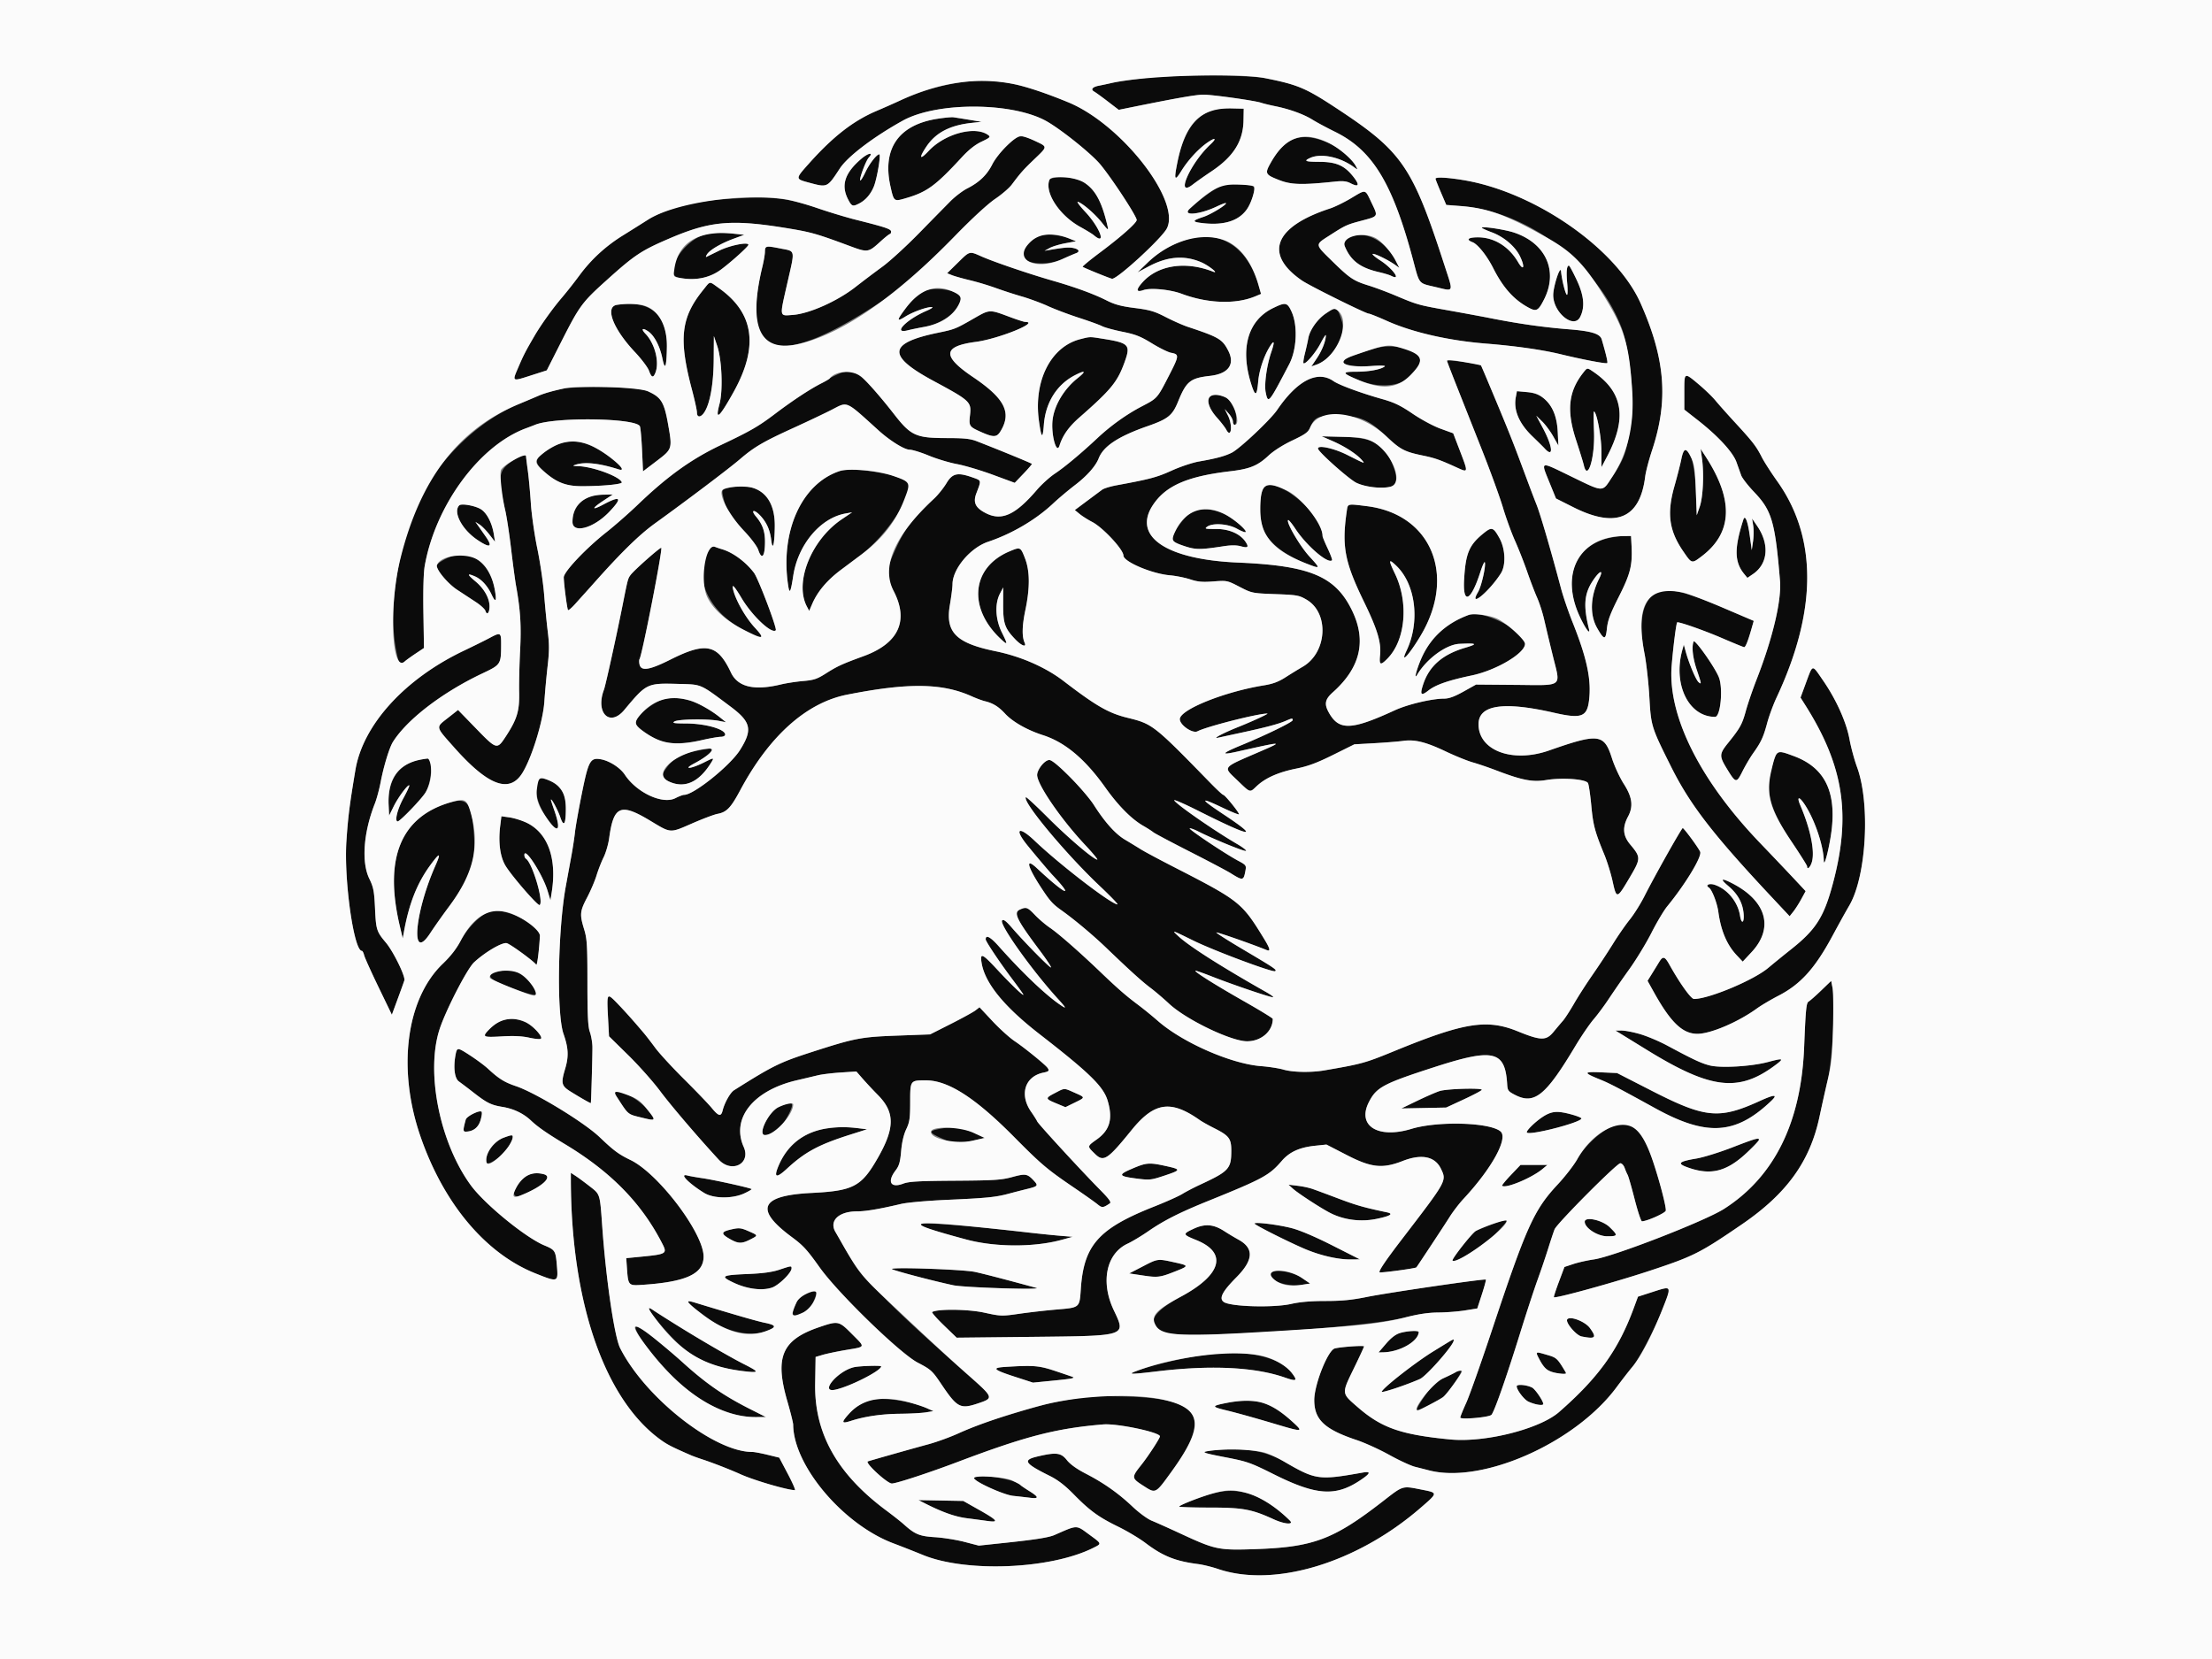 <?xml version="1.0" encoding="UTF-8"?>
<svg data-bbox="0 0 400 300.075" viewBox="0 0 400 300" height="300" width="400" xmlns="http://www.w3.org/2000/svg" data-type="tint">
    <rect x="0" y="0" width="400" height="300" fill="#808080" stroke="none"/>
    <g>
        <path fill-rule="evenodd" fill="#0b0b0b" d="M206.902 14.12c-2.476.314-5.109.709-5.852.879-.742.17-1.792.394-2.333.498-1.174.224-1.54.681-.854 1.065.274.153 1.385.958 2.469 1.789l1.971 1.511 3.2-.648c7.387-1.495 10.781-2.084 12.084-2.097 1.558-.014 9.318 1.073 10.47 1.468.413.141 1.56.421 2.551.621 2.586.523 5.164 1.458 6.737 2.443.75.47 2.585 1.454 4.077 2.187 6.778 3.331 10.389 9.255 14.093 23.126 1.217 4.555.926 4.201 4.063 4.938 3.424.804 3.279 1.154 1.629-3.932-5.81-17.915-7.622-20.554-19.464-28.35-5.629-3.706-7.038-4.302-12.936-5.478-3.145-.626-17.014-.639-21.905-.02m-31.808.611c-4.12.435-8.412 1.633-12.303 3.434a171.99 171.99 0 0 1-4.282 1.895c-4.173 1.766-7.835 4.606-12.134 9.41-2.601 2.906-2.6 2.88-.088 3.557 3.361.905 3.287.939 5.588-2.569 1.421-2.167 6.065-5.695 11.366-8.635 6.269-3.476 20.161-3.362 26.214.216 2.792 1.65 7.93 5.8 9.493 7.666 2.067 2.469 6.603 9.391 6.603 10.076 0 .53-2.813 3.026-6.616 5.868-1.809 1.353-3.228 2.521-3.153 2.596.178.178 5.052 2.156 5.328 2.163 1.003.024 8.989-7.324 9.899-9.108 2.563-5.025-8.237-18.841-17.819-22.794-8.08-3.334-12.849-4.329-18.096-3.775m44.668 5.054c-3.496.856-5.704 3.938-6.847 9.557-.649 3.193-.503 3.537.685 1.607 1.22-1.984 3.127-4.057 4.773-5.189 1.422-.979 1.716-.761.498.369-3.65 3.389-6.45 9.792-3.16 7.227.601-.469 2.127-1.545 3.391-2.391 3.955-2.648 5.699-5.427 5.766-9.187l.038-2.123-2.1-.05c-1.156-.028-2.525.053-3.044.18m-50.245 1.694c-7.024 1.095-10.017 5.402-8.495 12.22.616 2.757.628 2.766 2.714 2.161 3.883-1.125 5.418-2.243 10.202-7.431 1.245-1.35 2.404-2.266 3.563-2.815 1.537-.727 1.661-.853 1.19-1.198-2.344-1.714-7.836-.245-10.756 2.875-1.615 1.728-1.828 1.334-.418-.775 1.683-2.519 4.244-3.863 8.177-4.292l1.8-.196-2.25-.371a165.219 165.219 0 0 0-2.851-.452c-.33-.045-1.624.078-2.876.274m12.574 4.853c-1.019.971-2.181 2.458-2.658 3.401-.968 1.916-2.348 3.241-4.525 4.343-.832.422-2.211 1.472-3.064 2.334-.853.861-3.425 3.48-5.716 5.819-2.29 2.339-5.241 5.036-6.557 5.993a216.02 216.02 0 0 0-4.895 3.695c-3.287 2.566-8.35 4.817-11.315 5.032-2.477.178-2.417.533-.975-5.807 1.401-6.161 1.504-5.657-1.276-6.211-2.633-.524-2.771-.493-2.786.623-.006.444-.206 1.618-.445 2.608-4.063 16.843 2.71 18.813 21.611 6.287 3.864-2.561 6.587-4.995 13.353-11.938 2.988-3.065 5.807-5.658 7.11-6.539 1.187-.802 2.537-1.963 3.001-2.58 1.638-2.183 2.057-2.654 4.067-4.585 2.463-2.365 2.456-2.223.151-3.313-2.606-1.233-2.972-1.172-5.081.838m52.819-1.438c-2.031.387-3.489 1.669-5.08 4.469-1.151 2.025-1.072 2.196 1.474 3.195 2.193.86 4.107.913 10.133.278 1.386-.146 2.053-.076 2.761.29 1.619.837 1.746.304.334-1.408-1.499-1.819-3-2.443-5.897-2.453-2.619-.008-2.95-.146-1.712-.71 1.958-.892 5.4-.169 7.91 1.661.718.524.72.523.348-.172-1.66-3.101-6.993-5.775-10.271-5.15m-79.167 3.83c-2.973 2.544-3.698 4.75-2.399 7.297.67 1.312.853 1.381 2.035.767 1.135-.591 2.049-1.639 2.621-3.008.577-1.38 1.342-5.873 1-5.873-.474 0-1.775 1.68-2.522 3.257-.421.89-.834 1.549-.917 1.466-.232-.232 1-3.539 1.54-4.136.929-1.026-.093-.853-1.358.23m34.018 3.822c-.884 2.303 1.828 6.422 5.588 8.489 1.073.59 2.177 1.265 2.453 1.5 2.362 2.011 1.118-1.372-1.555-4.23-1.033-1.104-1.624-1.917-1.313-1.805.958.343 3.107 2.216 4.359 3.801 1.068 1.35 1.172 1.417.993.634-1.498-6.525-3.579-8.827-7.981-8.827-1.806 0-2.417.105-2.544.438m69.825-.213c.012.124.455 1.238.984 2.476l.963 2.25 2.565.197c12.068.923 24.505 10.264 29.063 21.826 1.493 3.791 2.477 12.906 1.839 17.053-.878 5.704-1.223 6.716-3.432 10.062-1.916 2.9-1.363 2.917-7.847-.23-5.312-2.577-5.129-2.648-3.5 1.35l1.151 2.824 3.125 1.574c7.741 3.896 12.068 2.055 13.006-5.535.108-.876.671-3.025 1.251-4.777 2.983-9.012 2.397-16.483-2.086-26.575-4.41-9.93-19.196-20.178-32.143-22.278-2.962-.481-4.972-.569-4.939-.217m-39.631 1.739c-1.293.754-3.223 2.224-4.784 3.645-1.528 1.39 1.72 1.127 4.911-.398.813-.388 1.531-.652 1.597-.587.24.24-2.688 2.035-4.061 2.49-2.129.704-2.12.913.05 1.145 4.96.531 7.898-1.121 8.933-5.024.481-1.813.406-1.868-2.695-1.971-2.349-.079-2.731-.011-3.951.7m24.32 1.798c-1.23.733-2.918 1.554-3.751 1.826-10.104 3.298-12.037 8.246-5.092 13.031 1.382.953 11.537 5.987 12.076 5.987.193 0 1.668.59 3.278 1.311 4.617 2.069 11.153 3.566 17.931 4.11 5.36.429 10.136 1.11 13.504 1.923 4.117.995 8.236 1.774 8.416 1.594.133-.133-.182-1.488-.991-4.268-.301-1.032-1.84-1.509-5.925-1.834-4.667-.37-9.172-1.012-14.404-2.052-1.32-.262-4.696-.886-7.502-1.387-5.421-.967-5.441-.973-9.602-2.721-1.485-.624-3.611-1.415-4.725-1.759-2.717-.839-3.41-1.302-6.544-4.369-3.224-3.154-3.203-2.963-.505-4.694 2.892-1.854 3.06-1.932 5.803-2.664 3.05-.814 2.991-.706 1.78-3.233-1.217-2.538-.931-2.477-3.747-.801m-113.292.147c-5.518.362-10.752 1.768-13.804 3.709a602.431 602.431 0 0 1-4.563 2.865c-3.105 1.927-5.725 4.339-7.845 7.221a85.154 85.154 0 0 1-3.194 4.051c-1.631 1.908-3.778 4.911-4.936 6.902-1.642 2.823-1.948 3.417-2.897 5.627-1.15 2.678-1.235 2.627 2.43 1.451l2.701-.867 2.569-5.07c3.352-6.615 3.782-7.202 8.16-11.151 5.157-4.651 6.345-5.442 11.486-7.644 7.503-3.214 11.355-3.514 22.011-1.715 3.652.616 4.842.964 10.537 3.082 3.268 1.215 3.387 1.198 5.552-.778.825-.753 1.601-1.374 1.725-1.379.124-.006.225-.203.225-.439 0-.457-1.008-.796-6.301-2.125-1.733-.434-4.854-1.375-6.935-2.089-5.73-1.968-8.281-2.217-16.921-1.651m136.984 5.172c0 .081.81.451 1.799.821 2.199.822 4.234 2.557 5.101 4.348.95 1.962.66 2.768-.366 1.018-1.637-2.793-4.312-4.448-7.209-4.459-1.795-.007-2.267.403-1.013.879.942.359 2.601 2.435 3.728 4.666 1.8 3.563 3.741 5.732 6.421 7.174 1.406.757 1.746.572 2.798-1.513 2.579-5.113.312-10.147-5.432-12.065-1.693-.566-5.827-1.182-5.827-.869M127.473 42.43c-3.963 1.067-7.694 7.197-4.74 7.788 2.977.595 5.607.072 7.74-1.54 1.953-1.476 4.861-4.113 4.861-4.407 0-.568-3.307.089-5.269 1.047l-2.331 1.138c-.136.066-.083-.143.118-.465.496-.794 2.508-1.974 4.82-2.826l1.912-.704-1.801-.193c-2.696-.288-3.757-.256-5.31.162m60.47.194c-1.123.345-3.097 2.524-3.096 3.417.003 1.671 4.294 2.152 7.255.813 1.043-.472 2.133-.94 2.422-1.041.806-.281.625-.732-.382-.953-.824-.181-1.723-.111-4.345.338l-.9.154.9-.498c.496-.274 1.774-.662 2.842-.862l1.942-.363-1.266-.507c-1.605-.642-4.137-.876-5.372-.498m55.643.458c-.809.439-.817.469-.383 1.506 1.071 2.564 2.774 3.842 6.159 4.623.908.209 1.899.509 2.202.665 1.945 1.006.305-1.314-1.968-2.783-1.005-.65-1.599-1.182-1.32-1.182.534 0 2.846 1.149 4.05 2.013l.712.511-.65-1.275c-1.988-3.897-5.844-5.683-8.802-4.078m-29.539.411c-2.611.94-4.637 2.185-6.535 4.015l-1.811 1.746 1.951-1.043c3.461-1.852 6.514-2.099 9.59-.776 1.321.568 3.307 2.156 2.113 1.689-4.968-1.942-9.929-1.198-12.737 1.91-1.245 1.378-1.182 1.893.174 1.42 1.267-.442 4.826-.097 6.861.664 4.728 1.769 9.799 1.95 13.327.476l1.056-.441-.456-1.595c-2.046-7.162-7.317-10.303-13.533-8.065m-40.865 4.038-1.911 1.879.861.347c.474.19 1.942.605 3.262.92 1.32.316 3.405.941 4.633 1.39a89.899 89.899 0 0 0 4.724 1.538c1.371.397 3.513 1.187 4.76 1.755 1.247.569 3.768 1.519 5.602 2.112 1.834.593 3.715 1.275 4.18 1.515.465.24 2.125.695 3.689 1.009 2.344.472 3.277.839 5.315 2.093 1.36.837 2.92 1.606 3.467 1.708 1.506.283 1.486.5-.371 4.117-2.127 4.142-2.094 4.105-4.909 5.569-2.753 1.432-5.634 3.492-8.034 5.742-2.939 2.756-5.918 5.242-7.694 6.421-.928.616-2.402 1.952-3.274 2.969-3.878 4.522-6.35 5.644-9.216 4.183-1.891-.964-2.346-1.928-1.703-3.606.912-2.382.937-2.276-.669-2.845-2.746-.974-3.663-.772-4.755 1.05-.52.866-1.524 2.115-2.233 2.776-4.127 3.846-5.451 5.642-7.33 9.946-1.33 3.048-1.326 4.158.029 6.775 2.778 5.369.898 9.442-5.429 11.757-3.966 1.452-4.764 1.819-6.889 3.169-1.53.971-2.138 1.172-4.051 1.335-1.238.105-3.06.385-4.051.623-4.835 1.16-7.776.452-9.013-2.169-2.414-5.113-4.499-5.56-10.92-2.34-3.79 1.901-5.289 2.149-5.596.928-.101-.403-.103-.863-.005-1.022.483-.781 4.202-19.827 3.926-20.104-.161-.161-4.878 4.006-5.548 4.901-.48.641-.516.776-1.434 5.405-1.083 5.46-3.089 14.572-3.373 15.318-1.599 4.206 1.025 6.849 3.665 3.692 4.048-4.845 4.096-4.867 9.832-4.71 4.264.118 3.774-.097 9.395 4.108 3.711 2.776 4.015 4.179 1.699 7.849-1.784 2.826-8.356 8.102-10.092 8.102-.228 0-.943.27-1.59.6-2.319 1.183-6.989-.985-9.148-4.247-.84-1.271-2.798-2.524-4.356-2.789-1.898-.323-2.217.266-3.437 6.328-.56 2.782-1.107 5.869-1.215 6.86-.108.99-.395 2.88-.638 4.201-.243 1.32-.704 3.836-1.024 5.592-1.441 7.9-1.676 23.064-.413 26.679.895 2.561.966 4.055.301 6.298-.801 2.695-.694 3.105 1.1 4.211 1.982 1.222 3.521 2.092 3.541 2.001.066-.295.312-9.076.286-10.204-.018-.787-.228-1.986-.467-2.663-.336-.952-.435-2.98-.437-8.921-.002-6.81-.07-7.912-.598-9.64-.82-2.688-.766-3.256.551-5.762.633-1.205 1.398-3 1.7-3.99.303-.991.878-2.464 1.28-3.274.401-.811.851-2.364.999-3.451.799-5.849 2.039-6.387 7.361-3.189 3.905 2.346 3.519 2.322 7.748.481 1.87-.814 3.889-1.572 4.487-1.684 1.653-.31 2.391-1.078 4.098-4.265 5.277-9.852 11.977-15.84 19.349-17.294 11.048-2.179 17.176-2.099 22.5.294.827.372 1.908.774 2.4.892 1.469.354 2.463.968 3.659 2.26 1.363 1.474 3.99 2.964 6.839 3.88 4.01 1.289 7.632 4.33 11.286 9.477 2.317 3.264 4.72 5.691 6.841 6.911.758.436 1.581.962 1.828 1.17.248.207 3.218 1.784 6.602 3.505 3.383 1.721 6.691 3.467 7.352 3.88 2.245 1.404 2.367 1.387 2.695-.361.195-1.04.165-1.082-1.398-1.923-2.381-1.281-8.973-5.697-8.663-5.804.148-.051.848.203 1.556.564 2.528 1.289 8.175 3.601 8.59 3.516.232-.048-.501-.625-1.629-1.282-4.107-2.393-11.055-7.222-11.325-7.871-.083-.2 1.834.634 4.261 1.853 9.729 4.888 11.369 5.137 4.693.713-4.343-2.877-4.433-3.243-.312-1.278 1.605.765 2.982 1.327 3.06 1.249.174-.174-2.522-3.523-2.836-3.523-.123 0-1.178-.979-2.344-2.176-10.192-10.458-10.436-10.65-14.943-11.755-3.458-.847-5.66-2.112-11.608-6.668-3.23-2.475-7.702-4.434-12.258-5.369-7.19-1.476-9.121-3.427-8.279-8.365.262-1.54.477-3.227.477-3.747 0-2.776 3.211-6.604 6.452-7.691 4.296-1.442 8.591-3.968 11.703-6.882.99-.927 2.796-2.448 4.014-3.379 2.151-1.645 3.719-3.417 4.264-4.819.856-2.2 3.548-3.975 8.821-5.816 3.732-1.304 4.51-1.928 5.537-4.451 1.498-3.676 2.203-4.243 5.781-4.647 3.329-.376 4.558-2.08 3.287-4.558-1.059-2.066-1.697-2.443-7.248-4.287-.908-.301-2.731-1.105-4.051-1.786-2.036-1.049-2.886-1.299-5.591-1.64-2.464-.312-3.624-.623-5.101-1.369-2.336-1.179-5.686-2.404-9.863-3.604-4.191-1.204-10.53-3.365-12.716-4.334-2.278-1.01-2.124-1.05-4.35 1.138m110.19.951c-.099.258-.088 1.485.024 2.727.116 1.28.091 2.188-.059 2.095-.277-.171-.908-2.711-1.053-4.242-.116-1.225-1.414 2.73-1.413 4.308.001 3.173 3.743 6.202 4.874 3.944.906-1.809.699-3.898-.671-6.781-1.252-2.635-1.407-2.822-1.702-2.051m-156.23 3.97c-4.024 4.981-4.453 8.819-2.014 18.022.497 1.874.904 3.73.904 4.126 0 .947.697.923 1.331-.045 1.04-1.587 1.668-5.118 1.699-9.562l.03-4.228.607 1.801c.844 2.501 1.061 8.036.412 10.48-.849 3.192-.054 2.518 2.543-2.154 4.57-8.221 3.725-14.27-2.62-18.769-1.876-1.33-1.518-1.371-2.892.329m39.85.261c-1.316.695-1.893 1.248-3.354 3.219-1.519 2.047-1.499 2.304.1 1.303 1.318-.826 3.814-1.727 4.733-1.709.365.007-.027.292-.953.692-3.655 1.578-6.202 4.24-3.362 3.513.57-.146 1.907-.423 2.973-.616 3.501-.632 6.614-3.094 6.614-5.23 0-1.344-4.836-2.184-6.751-1.172m-55.425 2.414c-2.235.341-.723 4.321 3.24 8.526 1.186 1.258 2.333 2.777 2.549 3.376.465 1.285.781 1.37 1.181.318.729-1.918-.126-5.229-1.802-6.977-.846-.882-.6-1.161.431-.486 1.128.739 2.158 2.677 2.615 4.923.475 2.33.755 1.623.814-2.057.094-5.915-3.014-8.54-9.028-7.623m118.678.565c-4.574 2.213-6.041 7.274-3.986 13.757.748 2.358 1.03 2.23 1.279-.582.169-1.911 1.012-4.445 2.033-6.11.866-1.412.99-1.037.311.937-.813 2.362-1.293 5.848-1.001 7.257.444 2.134.512 2.052 4.237-5.067 1.395-2.666 1.591-7.023.43-9.545-.765-1.662-1.079-1.723-3.303-.647m9.522.984c-1.53 1.027-2.92 2.99-3.186 4.499-.106.6-.378 1.823-.605 2.719-.226.895-.343 1.696-.26 1.78.32.32 2.206-1.88 3.104-3.621.517-1.002.939-1.634.938-1.405-.004.995-.691 2.745-1.618 4.123l-1 1.486.875-.305c3.156-1.1 5.497-5.148 4.611-7.973-.768-2.447-.999-2.552-2.859-1.303m-63.747.957c-3.219 1.846-3.399 1.918-6.354 2.528-9.106 1.881-9.334 4.154-.874 8.713 6.693 3.607 6.893 3.795 6.611 6.236-.215 1.874-.109 2.051 1.716 2.879 2.532 1.147 3.104 1.146 3.809-.01 2.062-3.381.768-5.92-5-9.811-5.614-3.788-5.461-5.556.551-6.349 4.073-.538 11.642-3.598 8.917-3.606-.22 0-1.465-.399-2.768-.885-3.763-1.406-3.612-1.413-6.608.305m19.329 3.697c-5.324 1.355-8.462 7.534-7.481 14.731.44 3.23.697 3.447.896.758.299-4.032 2.354-7.303 5.643-8.981 1.883-.96 2.067-.739.456.548-2.452 1.958-4.208 4.886-4.522 7.541-.308 2.6.71 6.378 1.251 4.643.572-1.832 1.676-3.396 3.577-5.061 5.756-5.045 6.888-6.426 8.177-9.978 1.163-3.205.863-3.521-4.096-4.303-2.227-.352-2.105-.355-3.901.102m53.263 1.69c-4.013 1.244-5.837 1.965-5.844 2.31-.013.672 2.403 1.066 5.244.855 1.573-.117 2.575-.09 2.401.065-.614.543-2.841.967-5.079.967-2.765 0-2.715.235.319 1.498 5.088 2.118 10.133.656 11.105-3.218.518-2.062-4.532-3.598-8.146-2.477m13.053 2.238c0 .078.791 2.137 1.758 4.576l4.548 11.486c1.535 3.879 3.246 8.579 3.803 10.446.556 1.867 1.536 4.568 2.179 6.002.642 1.434 1.636 3.957 2.209 5.608.573 1.65 1.383 3.77 1.801 4.709.417.94.983 2.695 1.257 3.901a499.74 499.74 0 0 0 1.579 6.597c1.429 5.823 2.057 5.336-6.782 5.265l-7.1-.058-2.276 1.271c-1.613.9-2.625 1.271-3.471 1.271-2.238 0-6.594 1.029-8.957 2.115-7.884 3.627-10.092 3.699-11.928.389-.851-1.534-.681-2.384.727-3.639 4.992-4.45 6.14-9.318 3.487-14.788-3.012-6.209-7.563-8.123-20.643-8.68-12.972-.553-19.135-4.732-15.362-10.415 2.311-3.48 6.214-5.183 13.971-6.096 3.558-.418 4.96-.993 6.942-2.847.911-.851 2.598-1.922 4.29-2.724 2.325-1.101 2.858-1.485 3.201-2.305.806-1.928 1.365-2.174 4.92-2.168 4.07.008 5.646.671 8.892 3.743 2.509 2.375 3.268 2.774 6.58 3.458 2.198.454 3.088.769 6.28 2.225 1.939.884 1.942.863.484-2.941l-1.268-3.308-2.286-.829c-1.28-.464-3.5-1.655-5.045-2.707-2.179-1.483-3.329-2.039-5.463-2.639-3.841-1.079-7.836-2.549-8.845-3.252-2.895-2.019-6.543-.155-10.205 5.215-1.219 1.787-6.773 7.014-8.214 7.73-1.267.629-2.862 1.055-5.924 1.583-1.155.199-3.383.945-4.951 1.657-2.639 1.198-3.906 1.535-9.961 2.648-1.104.203-2.267.56-2.582.792-.316.233-1.558 1.157-2.76 2.053l-2.186 1.63.868.713c.477.392 1.503 1.042 2.28 1.444 1.932 1.001 5.639 4.986 5.639 6.063 0 1.113 5.119 3.295 8.395 3.579 1.077.093 2.732.423 3.679.734 1.383.454 2.211.528 4.201.376 2.451-.186 2.506-.175 4.727.974 2.228 1.151 2.288 1.163 6.459 1.319 3.937.146 4.306.212 5.659 1.005 4.133 2.422 3.727 9.562-.689 12.123-.755.438-2.153 1.296-3.105 1.906-1.278.82-2.3 1.202-3.901 1.461-7.16 1.157-15.223 4.397-15.223 6.118 0 1.064 2.306 2.651 3.191 2.195 1.704-.877 10.967-3.228 12.633-3.207.333.004-2.707 1.406-5.281 2.436-2.692 1.076-4.766 2.176-3.641 1.93l4.351-.941c4.32-.933 6.563-1.531 7.887-2.102 1.17-.505 1.265-.515 1.265-.131 0 .34-4.747 2.658-9.227 4.505-3.672 1.514-3.908 1.883-.75 1.174 8.378-1.881 8.409-1.881 3.976.039-6.883 2.982-6.619 2.645-4.027 5.14 2.432 2.342 2.238 2.283 3.52 1.074 1.565-1.476 3.892-2.511 7.116-3.164 2.184-.442 3.764-1.029 6.704-2.488l3.846-1.91 3.649-.204c2.006-.113 4.334-.301 5.173-.418 2.112-.295 4.116.203 7.715 1.917 1.685.802 3.873 1.689 4.864 1.97.99.282 2.88.925 4.201 1.43 4.727 1.808 6.622 2.175 9.106 1.761 2.888-.48 7.147-.166 7.534.557.148.276.417 2.097.599 4.046.33 3.557.637 4.71 2.358 8.883.511 1.237 1.179 3.389 1.485 4.781.722 3.282.786 3.272 3.014-.489 2.14-3.612 2.144-3.777.161-6.151-1.305-1.562-1.417-3.07-.373-5.018.987-1.842.773-3.506-.763-5.906-.734-1.147-1.698-3.23-2.142-4.629-1.412-4.444-2.389-4.566-11.377-1.418-6.607 2.314-12.753.029-12.753-4.741 0-3.501 4.466-4.182 13.653-2.08 4.906 1.122 5.957.76 6.324-2.183.467-3.737-.35-7.629-2.982-14.209-.755-1.886-1.695-4.643-2.089-6.125-1.862-7.011-3.729-13.394-4.429-15.148-.297-.743-.867-2.228-1.267-3.301-3.393-9.093-3.683-9.824-7.63-19.205-.59-1.403-1.1-2.587-1.133-2.632-.227-.309-6.149-1.105-6.149-.827m24.634 2.142c-2.681 3.408-3.045 6.832-1.295 12.176.666 2.032 1.296 4.076 1.4 4.541.68 3.036 2.024-1.35 1.845-6.022-.077-2.022-.087-3.676-.021-3.676.488 0 1.346 4.472 1.359 7.084l.015 2.968 1.026-1.95c3.633-6.905 2.876-11.614-2.452-15.257-1.178-.805-1.134-.809-1.877.136m-134.611.194c-.825.354-1.568.733-1.65.843-.083.11-.758.506-1.501.88-2.017 1.015-5.203 3.114-8.402 5.534-3.008 2.276-4.412 3.085-9.752 5.617-5.332 2.528-9.673 5.64-15.004 10.755-1.651 1.583-4.216 3.835-5.702 5.005-3.745 2.947-7.757 7.196-7.732 8.186.035 1.346.613 5.746.776 5.909.087.087.675-.419 1.307-1.124.631-.705 1.418-1.58 1.748-1.944.331-.364 1.064-1.183 1.631-1.82 4.958-5.578 8.207-8.751 11.089-10.828 5.804-4.184 13.359-9.892 15.31-11.567 2.569-2.205 4.209-3.164 9.671-5.654 2.535-1.156 5.649-2.634 6.919-3.285 2.974-1.524 2.38-1.786 8.494 3.746 2.058 1.862 4.657 3.473 5.602 3.473.486 0 2.045.481 3.466 1.069 1.42.588 3.711 1.279 5.092 1.535 1.38.256 4.295 1.123 6.478 1.927l3.968 1.462 1.599-1.672c.88-.919 1.555-1.711 1.501-1.76-.189-.168-5.852-2.493-9.967-4.092-1.172-.455-2.254-.57-5.401-.571-5.612-.002-6.512-.412-9.583-4.362-5.715-7.351-7.209-8.44-9.957-7.262m152.888 3.317v3.158l2.476 1.94c3.646 2.857 6.32 5.763 6.959 7.562.293.825.679 1.905.858 2.4.179.496 1.228 1.846 2.331 3.001 3.208 3.36 3.796 5.374 4.683 16.054.295 3.558-1.333 10.42-4.238 17.859-.71 1.818-1.583 4.37-1.94 5.671-.668 2.437-1.031 3.09-3.237 5.83-1.562 1.94-1.583 2.338-.241 4.547 1.66 2.733 1.767 2.753 2.87.55.523-1.044 1.397-2.524 1.941-3.288 1.425-2.002 1.844-2.907 2.53-5.467.336-1.254 1.1-3.324 1.697-4.601 7.345-15.687 7.383-28.896.115-39.105-1.117-1.568-2.373-3.526-2.792-4.351-.99-1.952-1.629-2.781-4.758-6.18-1.43-1.552-3.042-3.363-3.584-4.023-1.103-1.344-4.398-4.227-5.168-4.523-.449-.172-.502.138-.502 2.966m-202.55-.67c-2.054.434-3.656.892-4.652 1.329-.495.217-2.115.902-3.601 1.522-4.981 2.077-9.846 5.876-13.895 10.848-6.336 7.78-10.158 23.229-8.28 33.464.486 2.645.729 2.98 1.597 2.201.26-.234 1.149-.876 1.974-1.426l1.5-1-.104-6.451c-.065-4.019.025-7.187.241-8.402 1.945-10.976 9.896-21.775 18.318-24.88.577-.213 1.32-.497 1.65-.632 3.549-1.448 18.266-1.234 18.94.276.117.264.293 2.204.389 4.312l.176 3.832 2.476-1.882c2.84-2.159 2.847-2.181 2.049-6.683-1.047-5.909-2.113-6.536-11.277-6.642-3.383-.039-6.759.057-7.501.214m172.079 1.592c-.438 2.336.593 4.755 3.021 7.087.945.907 1.934 1.886 2.198 2.175 1.659 1.818 1.476-.327-.314-3.676l-1.204-2.25 1.071 1.05c.589.578 1.49 1.793 2.001 2.701l.93 1.65-.117-2.434c-.211-4.411-2.145-6.923-5.568-7.233l-1.812-.165-.206 1.095m-55.315-.143c-.729.462-.13 2.257 1.278 3.832.713.796 1.465 1.769 1.674 2.163.902 1.706 1.213-.739.321-2.528l-.593-1.189.743.842c.409.463.743 1.105.743 1.426 0 .321.135.583.3.583.481 0 .346-2.363-.202-3.517-.708-1.493-3.053-2.379-4.264-1.612m22.194 8.071c2.17.945 4.297 2.316 5.228 3.369.708.801.725.807-2.571-.856-2.458-1.24-5.463-1.877-5.294-1.122.147.658 5.622 5.52 6.927 6.152 1.616.782 4.607 1.122 6.189.703 1.28-.339 1.337-1.86.168-4.455-1.531-3.4-3.519-4.422-8.87-4.557l-3.751-.095 1.974.861m-140.647.857c-3.707 2.054-4.03 2.804-1.987 4.618 2.245 1.996 3.988 2.68 6.826 2.681 3.761.002 7.385-.346 7.268-.697-.344-1.034-5.206-2.839-7.868-2.922-1.048-.032-1.105-.067-.45-.277 1.67-.535 4.24-.253 7.707.845 1.339.423 1.042-.079-1.051-1.78-3.995-3.246-7.533-4.082-10.445-2.468m203.698 2.428c-.192.949-.751 3.143-1.243 4.876-1.396 4.913-.979 8.019 1.577 11.754 1.573 2.298 1.538 2.289 3.351.915 5.567-4.216 5.824-10.105.781-17.92l-.969-1.501.248 1.801c.383 2.792.181 6.953-.421 8.679l-.532 1.523-.171-4.501c-.24-6.352-1.801-9.701-2.621-5.626m-211.431.357c-2.468 1.604-2.644 2.857-1.249 8.85.267 1.145.75 4.318 1.074 7.052.324 2.734.724 5.714.887 6.621.79 4.373.968 7.2.737 11.703-.131 2.559-.21 5.956-.175 7.55.075 3.372-.369 4.856-2.371 7.928-1.632 2.505-1.667 2.496-5.448-1.398l-3.228-3.325-1.806 1.419c-2.271 1.784-2.331 1.487 1.074 5.328 6.185 6.975 10.049 8.414 12.384 4.614 1.697-2.762 3.706-9.278 3.95-12.813.131-1.898.406-4.884.61-6.635.289-2.473.294-3.813.021-6.001-.193-1.55-.49-4.574-.661-6.719-.17-2.146-.729-5.927-1.241-8.402-.512-2.476-1.037-6.151-1.167-8.167-.13-2.017-.379-4.693-.554-5.949-.174-1.255-.317-2.407-.317-2.56 0-.517-.743-.251-2.52.904m59.234 1.781c-6.867 2.263-10.765 10.871-9.328 20.592.262 1.769.463 1.412.931-1.65.861-5.637 4.901-10.455 9.447-11.267l1.201-.214-1.867 1.258c-5.525 3.724-8.604 11.399-6.322 15.755l.426.813.559-1.297c.95-2.201 2.682-4.255 5.144-6.099l3.618-2.708c4.651-3.473 9.736-11.185 8.581-13.016-.92-1.459-9.817-3.016-12.39-2.167m76.493 3.383c-.788 1.869-.569 6.16.399 7.807 1.363 2.318 3.939 4.175 7.879 5.679 2.179.831 2.186.771.166-1.433-1.71-1.866-4.233-6.18-3.843-6.57.092-.092.684.618 1.316 1.578 2.027 3.08 5.904 6.406 6.625 5.684.082-.082-.27-1.035-.782-2.119-.512-1.084-.931-2.1-.931-2.258 0-4.39-9.433-11.679-10.829-8.368m-96.538-.349c-1.334.316-1.338.324-.933 1.993.491 2.028 1.243 3.204 3.741 5.846 1.22 1.29 2.316 2.758 2.519 3.376.637 1.928 1.215 1.218 1.215-1.493 0-1.874-.459-3.15-1.632-4.542-1.028-1.218-.332-1.35.791-.15 1.119 1.196 1.747 2.593 1.963 4.368.264 2.168.608.883.648-2.42.067-5.511-3.14-8.203-8.312-6.978m-24.816 1.47c-2.173.744-3.451 2.479-3.451 4.682 0 2.185 3.797 1.166 6.61-1.773 2.481-2.593 2.138-3.055-1.016-1.371-2.183 1.165-2.184.748-.001-.689l1.692-1.115-1.617.03c-.889.017-1.887.123-2.217.236m-23.931 1.705c-1.164 1.19.47 4.323 3.235 6.203 2.343 1.593 2.907 1.363 1.521-.618a706.297 706.297 0 0 0-1.302-1.854l-.529-.75.751.481c.412.264 1.209 1.074 1.771 1.8l1.021 1.319-.209-1.337c-.31-1.977-1.186-3.733-2.235-4.479-.946-.674-3.617-1.182-4.024-.765m160.504.955c-.941 6.453-.414 9.244 3.116 16.502 2.406 4.947 3.128 7.34 2.899 9.605-.186 1.836.054 1.947 1.347.624 3.263-3.337 3.855-10.127 1.338-15.343-1.219-2.527-1.164-2.793.287-1.39 3.483 3.369 4.281 10.132 1.808 15.326-1.23 2.585.484.752 2.566-2.743 6.491-10.895 1.91-21.939-9.704-23.395-3.574-.448-3.47-.472-3.657.814m-27.69.073c-1.552.626-4.181 4.302-3.795 5.307.077.201 1.024.659 2.105 1.019 2.046.681 2.863.682 7.207.013 1.222-.189 2.248-.185 2.954.01 1.335.368 1.548.189.918-.772-.964-1.471-3.004-2.359-5.386-2.344-1.917.012-2.086-.032-1.571-.408.994-.727 3.779-.539 5.392.362 1.872 1.047 2.063.706.441-.787-2.495-2.296-6-3.314-8.265-2.4m99.402 1.527c-1.672 5.207-1.637 7.664.141 9.84l.582.712 1.031-.707c2.699-1.849 3.001-5.371.744-8.669l-.924-1.351.199 1.282c.11.704.096 1.987-.031 2.85l-.23 1.57-.365-2.654c-.354-2.566-.848-3.804-1.147-2.873m-46.843 2.375c-2.75 2.185-3.384 3.655-3.659 8.478-.264 4.639 1.224 3.96 2.927-1.336.38-1.185.748-1.985.817-1.779.222.667-.611 4.331-1.22 5.363-1.821 3.087 1.995-.033 4.125-3.373.938-1.47.819-4.411-.257-6.359-1.08-1.954-1.385-2.066-2.733-.994m22.123 1.066c-5.978 1.61-7.98 7.383-4.882 14.073 1.014 2.19 1.973 3.489 1.672 2.266-1.022-4.155-.864-6.296.636-8.61 1.26-1.942 2.107-2.277 1.205-.475-1.606 3.203-1.732 6.539-.34 8.959 1.251 2.175 1.527 2.183 1.75.053.155-1.485.607-2.689 2.167-5.777 2.096-4.148 2.47-5.66 2.284-9.228l-.09-1.726-1.411.02c-.775.011-2.122.211-2.991.445m-162.019 1.697c-3.501 4.454-.778 11.322 5.846 14.743 3.672 1.896 4.123 1.824 2.122-.338-1.573-1.701-3.289-4.646-3.84-6.589-.435-1.538.025-1.139 1.453 1.26 1.908 3.206 5.455 6.542 6.182 5.815.283-.283-3.152-9.345-3.939-10.393-1.46-1.943-3.77-3.659-5.714-4.242a18.255 18.255 0 0 1-1.328-.45c-.262-.107-.614-.02-.782.194m54.006.629c-6.876 2.898-7.568 10.278-1.49 15.893 1.212 1.12 1.227.971.127-1.249-1.166-2.353-1.303-5.165-.342-7.011l.589-1.13-.009 3.08c-.01 3.453.295 4.332 2.186 6.306 1.142 1.192 2.102 1.534 1.687.6-.498-1.123-.451-3.047.147-5.899.84-4.014.82-7.041-.062-9.319-.815-2.104-.835-2.113-2.833-1.271m-100.506.785c-1.151.289-2.865 1.26-3.013 1.706-.232.696 1.906 3.294 3.661 4.447.99.651 2.504 1.644 3.364 2.208.861.563 1.647 1.283 1.748 1.6.277.874.739.365.739-.813 0-1.476-.971-3.2-2.54-4.512-1.534-1.282-1.566-1.532-.118-.918 1.191.505 2.301 1.716 3.046 3.323.745 1.606.963 1.16.53-1.08-.851-4.397-3.9-6.847-7.417-5.961m216.892 7.089c-2.075 1.746-2.578 5.229-1.532 10.615.333 1.719.727 5.249.874 7.845.301 5.289.345 5.43 3.975 12.689 3.401 6.801 7.538 12.159 18.068 23.399l3.323 3.548.666-.836c.366-.459 1.017-1.48 1.447-2.269l.78-1.434-2.177-2.329a897.505 897.505 0 0 0-6.045-6.357c-10.939-11.398-16.756-23.08-15.999-32.129.305-3.651.843-7.803 1.011-7.803.676 0 5.015 1.537 8.118 2.875 2.074.894 3.864 1.626 3.977 1.626.247 0 .694-1.108 1.29-3.202l.442-1.551-5.603-2.393c-7.713-3.293-10.767-3.849-12.615-2.294m-33.349 3.62c-3.847 1.418-6.628 3.873-8.294 7.321-.953 1.974-1.729 4.714-.977 3.45 1.715-2.879 5.236-5.445 7.621-5.554 3.185-.146 3.406.004 1.04.705-4.101 1.214-6.497 3.3-7.596 6.612-.634 1.911-.405 2.181.947 1.118 1.324-1.04 3.602-1.83 7.86-2.725 4.416-.928 9.602-4.006 9.602-5.698 0-2.348-7.538-6.211-10.203-5.229m-177.044 4.162c-.743.4-2.836 1.436-4.651 2.301-10.69 5.095-18.238 13.399-19.601 21.563-1.074 6.433-1.328 8.435-1.625 12.846-.473 7.004 1.336 19.862 2.794 19.862.117 0 .302.357.412.794.109.437 1.282 3.036 2.606 5.777l2.407 4.982 1.051-2.851c.579-1.568 1.123-3.081 1.209-3.363.217-.706-1.979-5.199-3.327-6.808-1.702-2.031-1.798-2.333-1.977-6.183-.148-3.165-.273-3.818-1.039-5.401-1.447-2.989-1.051-8.36 1.001-13.565.329-.835.802-2.581 1.05-3.88.556-2.909 1.582-6.264 2.229-7.291 2.565-4.071 8.918-8.937 16.145-12.366 3.409-1.618 3.406-1.613 3.413-5.434.004-1.987-.123-2.047-2.097-.983m217.735.637c-.375.976-.155 2.942.57 5.101.873 2.6.889 2.711.328 2.245-.468-.388-1.714-3.335-2.293-5.425l-.374-1.35-.253.9c-1.756 6.257 1.11 12.153 5.907 12.153 1.001 0 1.484-5.249.663-7.214-.801-1.916-4.352-6.921-4.548-6.41m21.092 5.429a201.02 201.02 0 0 0-1.044 2.777l-.712 1.933.864 1.368c6.931 10.967 8.304 19.796 5.005 32.192-1.634 6.143-3.076 8.407-7.66 12.027a230.745 230.745 0 0 0-4.072 3.311c-2.667 2.228-10.735 5.6-13.4 5.6-.542 0-2.562-2.824-4.456-6.226-.829-1.49-1.167-1.572-1.849-.449-.274.453-.858 1.401-1.296 2.107l-.798 1.283 1.121 2.017c3.059 5.51 5.207 7.57 7.892 7.57 2.391 0 7.357-2.117 10.775-4.594.776-.562 2.531-1.599 3.9-2.305 3.96-2.043 6.553-4.901 9.667-10.656 1.564-2.889 2.242-4.114 3.159-5.701 3.082-5.335 3.791-18.407 1.356-25.011-.473-1.281-1.082-3.537-1.354-5.013-.572-3.101-2.391-7.15-4.748-10.571-1.824-2.648-1.931-2.724-2.35-1.659m-206.942 4.912c-2.121.417-5.484 3.139-5.475 4.432.005.614 2.811 2.608 4.522 3.211 1.702.6 4.418.543 7.478-.159 1.403-.321 2.922-.588 3.376-.592.483-.004.825-.173.825-.407 0-.978-3.561-1.991-7.052-2.007-2.224-.01-2.595-.075-2.101-.369.709-.42 5.971-.497 7.952-.116l1.351.259-1.174-.94c-3.311-2.652-6.872-3.868-9.702-3.312m5.324 9.484c-2.611.564-3.858 1.253-5.026 2.776-1.273 1.661-1.231 2.039.3 2.734 2.782 1.263 5.331.142 7.512-3.302.693-1.094.655-1.1-1.182-.177-2.391 1.201-4.005 1.357-1.754.17 2.591-1.366 3.966-2.76 2.626-2.661-.289.021-1.403.228-2.476.46m195.321.925c-2.112 5.555-1.475 8.899 2.944 15.473 1.532 2.279 2.786 4.271 2.786 4.426 0 .73.605.162.877-.823.541-1.961-.279-5.935-2.111-10.223-.621-1.452-.3-1.686.592-.432 1.861 2.612 3.589 7.554 3.664 10.472.039 1.541 1.141-2.935 1.455-5.914.724-6.859-1.466-11.006-6.872-13.009-2.673-.991-2.947-.989-3.335.03m-245.283.657c-3.654.627-5.704 3.679-5.491 8.174l.09 1.898.814-1.651c.816-1.653 2.594-4.043 2.832-3.805.07.07-.417 1.123-1.081 2.341-1.069 1.962-1.608 4.165-1.018 4.165.427 0 4.389-4.122 5.047-5.251 1.132-1.943 1.381-6.225.356-6.114-.192.021-.889.13-1.549.243m112.543 1.023c-.421.552-.765 1.317-.765 1.7 0 1.72 4.289 7.971 8.697 12.675 1.353 1.444 2.331 2.626 2.173 2.626-.639 0-5.251-3.921-8.886-7.555-2.126-2.126-3.932-3.801-4.012-3.72-.723.723 7.167 10.21 13.358 16.06 1.93 1.824 3.37 3.317 3.2 3.317-1.094 0-10.429-7.171-14.98-11.506-2.717-2.588-3.735-2.287-1.595.472.803 1.035 4.125 4.985 4.745 5.642 4.23 4.479 2.489 3.741-2.77-1.174-2.107-1.97-1.738-.338.801 3.547 1.563 2.391 2.063 2.949 3.659 4.087 2.355 1.677 5.671 4.452 8.063 6.747 4.345 4.17 6.502 6.123 8.052 7.289.84.633 2.346 1.916 3.346 2.851 3.084 2.885 11.211 6.801 14.113 6.801 2.563 0 4.647-1.817 4.647-4.051 0-.125-2.33-1.551-5.177-3.168-5.313-3.017-9.302-5.534-8.772-5.534.165 0 1.514.477 2.998 1.061 3.595 1.414 10.436 3.742 10.972 3.733.236-.003-.314-.426-1.222-.94-7.977-4.515-13.755-8.181-15.754-9.999-1.423-1.294-1.474-1.308 2.637.711 3.678 1.806 14.303 5.778 14.738 5.509.382-.235-.041-.522-5.747-3.899-2.682-1.587-4.876-2.977-4.876-3.089 0-.16 6.412 2.074 9.077 3.162.773.315.653-.232-.442-2.021-4.045-6.604-4.374-6.865-16.466-13.065-2.575-1.32-5.208-2.732-5.852-3.137a152.604 152.604 0 0 0-2.821-1.718c-1.757-1.043-3.639-3.141-5.665-6.316-1.639-2.567-7.128-8.102-8.036-8.102-.41 0-.971.392-1.438 1.004M97.43 140.96c-.947 1.646-.377 4.334 1.493 7.047 2.005 2.908 2.606 2.219 1.302-1.492-.33-.94-.599-1.78-.598-1.868.006-.472 1.264 1.847 1.682 3.1.629 1.883 1.006 1.359 1.012-1.405.005-2.129-.237-2.88-1.308-4.058-.976-1.073-3.245-1.911-3.583-1.324m-15.81 4.085c-9.114 2.569-12.237 10.069-9.325 22.397l.532 2.25.218-1.2c.94-5.161 2.397-8.825 4.814-12.107 1.683-2.286 1.938-2.247.884.133-3.826 8.645-4.537 17.718-.958 12.246.745-1.14 2.262-3.288 3.371-4.773 3.787-5.073 4.856-8.058 4.568-12.753-.359-5.855-1.137-7.03-4.104-6.193m8.838 4.257c-.382 3.053-.025 5.676.994 7.316 1.204 1.937 5.813 7.233 6.126 7.04.808-.5-1.318-7.667-2.489-8.391-.146-.09-.265-.382-.265-.648 0-1.603 3.271 3.439 4.194 6.465l.521 1.707.231-1.453c1.213-7.62-1.675-12.697-7.699-13.536l-1.401-.195-.212 1.695m210.936 5.313c-1.503 2.681-3.305 6.012-4.005 7.402-.699 1.39-1.9 3.307-2.669 4.261-.768.953-2.132 2.921-3.03 4.374a149.688 149.688 0 0 1-3.664 5.561c-1.117 1.605-2.644 3.981-3.392 5.279-.749 1.298-1.647 2.685-1.996 3.082-.349.397-1.121 1.312-1.715 2.032-1.328 1.608-2.277 1.593-6.46-.108-5.584-2.27-9.688-1.615-22.314 3.564-5.31 2.178-5.877 2.335-12.689 3.501-2.411.412-5.678.348-7.373-.145-.813-.237-2.627-.518-4.03-.624-5.416-.41-14.203-4.259-18.681-8.183a72.321 72.321 0 0 0-3.672-2.983c-2.082-1.553-3.621-2.896-6.754-5.897-3.73-3.572-7.567-6.935-9.079-7.956-.785-.53-2-1.564-2.701-2.298-1.373-1.438-1.596-1.518-2.76-.988-1.189.542-.571 1.804 3.627 7.407 1.192 1.591 2.099 2.96 2.016 3.042-.163.163-4.774-4.516-7.081-7.186-1.048-1.213-1.505-1.552-1.754-1.303-.608.608 5.428 9.081 10.122 14.212 1.293 1.414 1.52 1.774.858 1.36-2.629-1.64-7.038-5.789-11.618-10.933-1.503-1.688-2.335-2.121-2.335-1.214 0 .37 2.561 4.198 4.798 7.17.932 1.238 1.812 2.453 1.955 2.701.452.778-1.998-1.538-4.652-4.398-2.742-2.955-3.159-3.131-2.837-1.198.607 3.646 4.055 7.875 10.494 12.871 9.035 7.011 11.534 9.455 12.298 12.027.967 3.255.403 5.292-1.93 6.968-1.824 1.31-1.813 1.23-.355 2.655 1.55 1.513 2.26 1.049 6.611-4.319 4.103-5.061 7.088-5.498 12.327-1.805.413.291 1.588.95 2.611 1.464 2.693 1.353 3.091 1.878 3.09 4.074-.001 3.275-.413 3.721-5.701 6.173-1.073.497-2.49 1.238-3.151 1.645-.66.408-2.955 1.435-5.101 2.283-10.049 3.972-12.721 6.976-13.256 14.899-.231 3.422-.162 3.363-4.363 3.717-1.862.157-4.878.5-6.702.761-3.24.465-3.388.461-6.42-.199-2.906-.632-8.44-.694-9.396-.105-.125.077.82 1.152 2.1 2.39l2.328 2.249 13.905-.151c17.001-.184 16.742-.098 14.493-4.852-2.409-5.093-1.339-10.208 2.51-11.999.825-.383 2.511-1.397 3.747-2.251 2.8-1.936 5.672-3.388 10.834-5.475 9.906-4.007 11.055-4.632 13.285-7.224 1.403-1.632 3.213-2.46 6.019-2.755l2.077-.219 3.663 1.889c4.448 2.295 6.466 2.511 10.119 1.085 3.433-1.339 5.861-.838 6.938 1.433 1.031 2.173 1.079 2.086-7.038 12.67-2.976 3.88-4.28 5.812-4.068 6.024.151.151 6.497-.701 6.65-.892.261-.327 5.097-7.661 5.984-9.075.621-.99 1.758-2.476 2.527-3.301 5.137-5.514 8.141-10.984 6.705-12.207-1.931-1.644-11.324-1.913-16.116-.46-6.07 1.839-9.874-.558-7.687-4.845 1.367-2.679 2.594-3.334 11.872-6.332 10.697-3.458 12.772-2.962 13.135 3.139.065 1.094.191 1.262 1.421 1.895 3.495 1.797 5.531.152 10.887-8.797 1.086-1.815 2.578-4.004 3.316-4.865.737-.86 1.988-2.548 2.779-3.751a202.068 202.068 0 0 1 3.698-5.337c1.243-1.733 3.04-4.691 3.995-6.572.954-1.882 2.234-4.032 2.845-4.777 3.301-4.029 6.297-8.98 5.962-9.853-.241-.63-2.938-4.305-3.157-4.303-.092.001-1.397 2.195-2.899 4.876m11.082 5.55c1.693 1.422 2.581 2.95 2.803 4.824.218 1.842-.344 2.353-.628.572-.399-2.492-2.301-4.796-4.592-5.562-.973-.325-1.756.062-1.032.51.536.332 1.487 2.775 1.704 4.382.462 3.406 1.544 5.963 3.318 7.845l1.092 1.157 1.608-1.727c4.025-4.323 2.729-9.138-3.318-12.335-2.121-1.12-2.52-.981-.955.334m-223.74 4.637c-1.688.452-4.139 2.857-5.444 5.34-.744 1.416-1.809 2.783-3.22 4.134-6.612 6.331-8.26 18.919-4.073 31.125 4.179 12.185 11.774 21.257 20.812 24.864 4.117 1.643 4.145 1.633 3.895-1.383-.226-2.716-.316-2.862-2.281-3.681-3.427-1.429-10.805-7.465-13.297-10.878-5.619-7.694-8.168-20.465-5.633-28.219 1.13-3.455 4.974-10.913 6.227-12.082 1.975-1.84 5.097-3.67 5.913-3.466.666.167 4.892 3.252 5.334 3.893.165.239.523-2.548.666-5.183.108-1.995-6.236-5.178-8.899-4.464m2.037 10.728c-3.194.744-2.859 1.361 1.671 3.08 5.016 1.904 5.666 1.728 3.4-.919-1.586-1.854-3.285-2.577-5.071-2.161m238.559 3.578c-.99.954-2.018 1.859-2.284 2.011-.413.236-.531 1.445-.801 8.228-.544 13.65-5.392 23.447-14.476 29.254-3.455 2.208-20.032 8.644-23.549 9.143-1.155.164-2.825.537-3.71.83l-1.609.533-1.006 2.686c-.554 1.477-.96 2.733-.903 2.789.266.266 11.024-2.704 17.281-4.77 7.986-2.638 9.114-3.206 16.748-8.433 8.088-5.537 12.288-11.367 13.998-19.429a386.34 386.34 0 0 1 1.506-6.751c.84-3.578 1.371-13.905.852-16.565l-.246-1.261-1.801 1.735m-219.398 4.613.197 3.676 3.482 3.42c1.915 1.881 4.513 4.805 5.774 6.499 1.925 2.583 6.905 8.412 10.574 12.375 2.348 2.536 5.88.742 4.523-2.297-2.296-5.142 1.717-10.196 9.552-12.032 1.403-.329 3.145-.741 3.872-.917.726-.175 2.587-.402 4.135-.503l2.816-.185 1.115 1.282a82.08 82.08 0 0 0 2.81 3.005c3.056 3.107 3.044 5.943-.049 11.348-2.971 5.194-4.41 5.953-11.998 6.331-9.247.461-10.367 2.925-3.607 7.936 2.133 1.581 2.758 2.26 5.107 5.551 3.335 4.673 14.508 15.521 17.704 17.189 2.414 1.26 2.643 1.468 4.262 3.873 2.903 4.311 3.44 4.591 6.708 3.489 2.802-.945 2.77-1.04-1.709-4.999-15.55-13.745-19.57-17.941-22.995-24.006-.326-.577-.837-1.469-1.136-1.981-1.177-2.017.6-3.72 3.882-3.72 1.588 0 3.997-.405 7.988-1.343 1.111-.261 4.727-.581 8.402-.745 7.174-.32 8.7-.473 11.103-1.118.907-.244 2.365-.619 3.239-.833 2.029-.498 2.115-.604 1.238-1.541-1.148-1.227-1.479-1.281-3.877-.629-1.976.537-3.239.619-10.353.665-6.626.043-8.335.141-9.382.536-2.245.848-2.928-.341-1.37-2.383.652-.855.84-1.505 1.013-3.506.138-1.591.462-2.985.922-3.957.614-1.299.709-1.954.712-4.887.004-3.964-.001-3.957 2.854-3.953 4.013.005 8.918 3.152 15.904 10.205 4.945 4.992 5.997 5.884 10.803 9.153 1.898 1.291 3.832 2.659 4.297 3.04.847.693 1.009.682 2.252-.151.297-.2-.154-.823-1.801-2.487-3.304-3.338-11.158-11.88-11.34-12.335-.088-.219-.581-1.003-1.096-1.742-2.168-3.112-1.127-6.408 2.236-7.081.979-.195 1.1-.342.721-.875-.414-.581-4.25-3.694-5.914-4.799-.913-.606-2.721-2.236-4.019-3.623l-2.359-2.521-.716.558c-.394.307-2.404 1.411-4.467 2.453l-3.751 1.896-5.851.216c-6.704.248-7.715.443-15.693 3.02-5.652 1.826-6.893 2.438-13.915 6.865-.683.43-1.717 2.272-2.062 3.672-.281 1.141-.738 1.036-1.949-.448-.572-.701-2.808-3.03-4.968-5.176-2.16-2.147-4.523-4.712-5.251-5.7-.728-.988-1.661-2.196-2.074-2.684-3.249-3.847-6.019-6.772-6.411-6.772-.169 0-.203 1.457-.084 3.676m-19.472.945c-.994.434-2.84 2.144-2.84 2.633 0 .2 1.063.241 3.076.117 2.12-.129 3.656-.062 4.943.219 2.405.524 2.698.309 1.523-1.116-1.655-2.009-4.523-2.802-6.702-1.853m202.561 2.245 4.861 2.992c11.406 7.02 16.426 7.645 22.947 2.858 1.89-1.388 1.743-1.48-1.14-.71-2.988.798-8.502 1.123-10.505.618-1.533-.386-2.97-1.056-7.611-3.55-2.952-1.587-6.561-2.776-8.396-2.767l-1.056.005.9.554m-210.615 3.674c-.467 2.336-.228 4.407.574 4.975.42.296 1.601 1.194 2.626 1.995 2.406 1.879 3.201 2.275 5.222 2.604 2.048.334 3.815 1.176 5.194 2.476 1.242 1.17 2.878 2.307 6.152 4.276 8.178 4.918 13.716 10.537 17.434 17.687 1.141 2.194 1.154 2.185-4.398 2.725l-1.968.191.131 1.847c.219 3.081.271 3.14 2.657 2.987 8.01-.513 11.2-1.971 11.2-5.119 0-4.228-8.158-15.009-13.207-17.455-2.147-1.04-3.036-1.698-5.576-4.125-2.802-2.679-11.569-8.027-15.135-9.233-2.108-.713-3.088-1.324-5.092-3.175-1.178-1.088-4.902-3.594-5.341-3.594-.157 0-.37.422-.473.938m204.614 3.506c.165.168 1.133.64 2.15 1.05 1.874.755 3.136 1.41 10.153 5.271 9.326 5.132 14.546 4.798 20.98-1.344 1.257-1.2.595-1.195-2.062.016-7.39 3.368-9.852 3.131-19.668-1.893l-6.152-3.149-2.851-.128c-1.928-.086-2.753-.029-2.55.177m-96.249 3.564c-1.798.933-1.785 1.035.232 1.871l1.658.687 1.643-.804c2.011-.984 2.012-.929-.016-1.826-1.944-.86-1.712-.865-3.517.072m69.542-.355c-.66.215-2.483 1.01-4.051 1.767l-2.851 1.376 4.051-.081 4.051-.081 3.218-1.491c1.769-.82 3.221-1.592 3.226-1.716.014-.379-6.366-.191-7.644.226m-148.821.975c2.227 3.433 1.921 3.178 4.635 3.847 2.522.622 2.563.562.972-1.429-1.975-2.47-7.065-4.666-5.607-2.418m29.276 1.942c-1.801.873-3.819 5.034-2.441 5.034 1.553 0 3.095-1.361 4.324-3.816 1.102-2.203.694-2.467-1.883-1.218m-55.146 1.144c-.686.298-1.315.788-1.397 1.09-.522 1.91-.52 2.2.013 2.187 1.356-.035 2.27-.753 2.666-2.093.493-1.671.284-1.864-1.282-1.184m193.429.549c-1.459.941-3.183 2.642-2.932 2.893.564.564 9.85-1.84 9.85-2.55 0-.325-3.31-1.203-4.537-1.203-.641 0-1.563.333-2.381.86m12.17 1.945c-2.192 1.063-4.736 3.504-5.992 5.749-.599 1.072-2.2 3.139-3.557 4.593-4.292 4.597-5.657 7.627-11.938 26.51-1.958 5.885-4.034 11.742-4.615 13.016-.58 1.274-1.055 2.45-1.055 2.614 0 .417 5.149-.026 5.626-.484.5-.48 2.665-6.64 5.194-14.775 1.133-3.648 2.547-7.969 3.141-9.602.594-1.633 1.46-4.184 1.925-5.67.464-1.485.988-3.061 1.165-3.502.422-1.054 11.26-11.951 11.887-11.951.266 0 .616.371.777.825.161.454.408 1.028.548 1.275.141.248.713 2.24 1.271 4.426.559 2.187 1.153 3.974 1.32 3.971.922-.015 4.218-1.488 4.305-1.924.122-.61-1.12-5.385-2.338-8.987-2.023-5.985-4.24-7.745-7.664-6.084m-141.698.215c-4.149.54-7.301 3.058-8.881 7.095-.709 1.812-.173 1.866 1.666.168 3.26-3.009 5.708-4.331 11.328-6.119l3.151-1.002-1.65-.201c-2.102-.256-3.296-.243-5.614.059m20.543.038c-2.21.398-2.171.669.253 1.756 2.289 1.027 2.708 1.057 5.598.4l2.144-.488-1.935-.894c-2.228-1.03-3.637-1.21-6.06-.774m-78.975 1.618c-1.848.677-3.45 2.967-3.119 4.459.18.811 3.255-1.38 4.04-2.879 1.114-2.131 1.021-2.291-.921-1.58m222.085 1.791c-2.283.882-5.165 1.775-6.406 1.983-3.352.564-3.62.92-1.286 1.709 4.013 1.355 6.843.595 10.449-2.807 3.285-3.099 3.114-3.154-2.757-.885m-108.454 3.818c-2.6 1.113-2.483 1.367.827 1.789 2.333.298 2.595.271 4.983-.522 3.081-1.024 3.097-1.13.26-1.753-2.981-.655-3.503-.613-6.07.486m68.505 1.133c-.953.998-1.671 1.875-1.597 1.949.58.581 5.32-1.38 7.288-3.014l.9-.747-2.43-.002-2.43-.001-1.731 1.815m-178.395.473c-2.106 1.772-2.571 3.985-.679 3.232 3.878-1.545 5.885-3.378 4.195-3.831-1.429-.383-2.583-.186-3.516.599m8.396.603c.071 22.223 6.2 39.734 16.434 46.957 1.111.783 2.004 1.233 5.317 2.674.33.143 1.208.46 1.951.704 1.963.644 4.986 1.821 7.051 2.745 2.459 1.1 8.445 2.843 9.761 2.843.149 0-.427-1.322-1.279-2.939l-1.551-2.939-2.115-.516c-1.163-.284-2.39-.514-2.727-.512-6.856.048-19.367-9.767-23.929-18.771-1.023-2.021-2.539-12.293-3.229-21.885-.443-6.171-.352-5.879-2.319-7.414-.945-.738-2.09-1.581-2.544-1.874l-.825-.533.004 1.46m20.401-.876c0 .351 2.104 2.08 3.739 3.071 1.68 1.02 5.047 1.057 7.185.08.809-.37 1.416-.729 1.347-.797-.211-.212-6.659-1.64-8.851-1.962-1.138-.167-2.374-.387-2.745-.49-.371-.103-.675-.059-.675.098m110.127 2.247c.901.829 5.06 3.541 6.793 4.429 2.478 1.27 5.557 1.658 8.406 1.06 2.504-.525 3.104-.912 1.831-1.18-4.071-.855-5.516-1.265-8.691-2.463-5.405-2.039-5.637-2.112-7.438-2.333l-1.651-.203.75.69m35.997 6.511c-1.245.463-2.54.99-2.879 1.171-.684.366-4.434 5.136-4.213 5.358.501.5 5.791-2.78 7.717-4.786 2.852-2.97 2.831-3.028-.625-1.743m16.817-.493c0 1.124 2.315 2.623 4.052 2.623 1.967 0 2.004-.132.461-1.639-1.333-1.301-4.513-1.995-4.513-.984m-120.501.557c.564.347 4.088 1.424 8.695 2.659 5.228 1.401 12.292 1.417 17.269.039l1.937-.536-2.237-.184a248.058 248.058 0 0 1-6.139-.632c-12.221-1.403-20.555-1.978-19.525-1.346m60.786-.23c0 .234 5.93 3.228 9.014 4.55 2.804 1.202 6.012 1.95 8.299 1.936l1.741-.011-4.986-2.523c-3.137-1.587-5.873-2.75-7.375-3.133-2.487-.635-6.693-1.15-6.693-.819m-11.028.948c-2.009.939-1.987 1.028.513 2.04 5.663 2.293 4.59 6.253-2.768 10.213-5.476 2.946-6.486 5.174-2.959 6.521 3.209 1.226 36.051-.853 43.506-2.754 2.399-.611 4.176-.874 6.001-.887 1.427-.011 3.589-.18 4.806-.376l2.213-.356.831-2.55c.457-1.403.781-2.605.719-2.67-.183-.194-17.669 2.359-21.545 3.146-2.679.543-4.533.724-7.44.724-2.607 0-4.628.171-6.185.525-3.236.735-11.058.509-12.237-.353-.887-.65-.257-1.876 2.285-4.441 3.121-3.151 3.232-5.27.356-6.838a50.225 50.225 0 0 1-2.568-1.543c-1.932-1.244-3.482-1.357-5.528-.401m-83.749.146c-1.661.393-1.714.747-.238 1.612 1.62.949 2.244.98 3.804.184 1.478-.754 1.48-.737-.2-1.48-1.483-.656-1.801-.686-3.366-.316m74.522 6.677-2.401 1.244 2.401.362c2.751.414 3.162.364 5.925-.729 2.529-1 2.522-1.049-.232-1.655-2.973-.653-2.918-.66-5.693.778m-65.717.587c-1.249.417-2.949.649-5.551.757-4.891.203-5.196.387-2.625 1.591 2.411 1.13 5.073 1.471 6.865.879 1.23-.405 3.562-2.684 3.562-3.48 0-.496-.01-.495-2.251.253m20.405-.13c.287.263 7.324 2.118 11.103 2.927 1.961.419 16.48.878 15.004.473-5.263-1.441-9.625-2.575-11.103-2.886-2.183-.459-15.439-.912-15.004-.514m68.408.685c-.761 1.231 2.866 2.603 5.71 2.161l1.5-.233-1.5-1.015c-1.691-1.145-5.219-1.708-5.71-.913m69.265 3.411-2.763.893-.781 2.116c-2.775 7.526-6.388 12.546-13.499 18.756-3.507 3.063-13.395 5.553-19.654 4.949-8.916-.859-12.413-2.076-16.73-5.82-2.994-2.596-2.974-2.385-.675-7.114.99-2.037 1.801-3.79 1.801-3.897 0-.208-4.238.092-5.297.376-1.244.333-3.706 6.53-3.706 9.33 0 3.544 1.846 5.287 7.654 7.229 1.487.496 4.152 1.709 5.923 2.693 1.771.985 3.863 1.952 4.649 2.149.786.197 1.918.485 2.514.64 9.63 2.506 26.462-4.948 33.919-15.021.917-1.238 2.206-2.899 2.866-3.69 2.015-2.42 6.945-12.894 6.637-14.104-.07-.278-.828-.141-2.858.515m-153.285.455c-1.182.527-1.713 1.255-2.257 3.095-.514 1.741 2.758.258 3.619-1.64.994-2.189.785-2.411-1.362-1.455m-20.934 1.767c4.186 4.262 9.871 6.302 13.718 4.922 2.025-.726 1.995-1.082-.128-1.52-1.495-.309-5.061-1.337-12.751-3.676-1.291-.393-1.444-.343-.839.274m-7.415.814c0 .487 2.61 3.675 4.789 5.849 3.386 3.379 6.967 4.918 12.916 5.547 2.276.241 2.197.026-.488-1.328-3.337-1.683-13.239-7.572-16.541-9.839-.372-.255-.676-.358-.676-.229m166.068 1.979c-.341.551 1.628 2.877 2.599 3.071 2.528.506 2.786.246 1.507-1.519-.868-1.198-3.67-2.258-4.106-1.552m-135.335 1.42c-6.677 2.285-7.997 5.4-5.679 13.394.574 1.981 1.046 3.877 1.048 4.213.055 7.403 9.005 18.015 18.089 21.448 1.689.639 4.082 1.58 5.318 2.091 7.823 3.238 23.105 2.618 30.836-1.251 1.593-.797 1.618-.712-.713-2.42-2.416-1.769-2.039-1.773-6.263.077-1.026.449-3.411.832-8.652 1.388l-5.051.535-2.601-.675c-1.431-.371-3.816-.752-5.302-.846-2.839-.179-3.64-.511-5.701-2.364-.495-.445-1.901-1.553-3.123-2.462-8.902-6.62-13.017-13.957-12.864-22.939l.083-4.831 1.294-.382c.711-.21 2.599-.604 4.194-.876 3.635-.619 3.551-.402 1.105-2.867-2.402-2.421-2.492-2.439-6.018-1.233m-33.133.056c0 1.084 3.482 5.649 6.894 9.039 4.531 4.502 10.077 7.168 14.849 7.139l1.813-.011-2.851-1.44c-4.846-2.449-7.983-4.627-12.303-8.542-4.742-4.297-8.402-6.991-8.402-6.185m138.223.983c-.787.239-1.599.861-2.515 1.928l-1.352 1.575.864-.018c2.972-.061 6.317-1.972 6.404-3.658.017-.335-2.074-.229-3.401.173m6.06 3.301c-3.203 1.968-8.982 6.475-9.351 7.294-.148.329 4.362-1.163 6.907-2.285 1.166-.514 6.098-6.13 6.098-6.944 0-.34.357-.529-3.654 1.935m-41.057.622c-4.474.616-9.79 1.859-12.754 2.984-1.545.586-.921.588 3.901.013 9.724-1.158 17.616-.772 23.054 1.128 2.107.737 2.335.599 1.284-.779-2.304-3.021-8.351-4.327-15.485-3.346m59.714-.279c0 .493 1.394 2.673 1.936 3.028.967.634 3.639.96 3.309.404-1.471-2.476-1.628-2.626-3.253-3.098-1.761-.512-1.992-.55-1.992-.334m-123.48 2.54c-2.966.722-6.234 4.659-3.376 4.067 2.617-.543 8.327-3.438 8.327-4.222 0-.206-3.981-.081-4.951.155m27.381-.059c-2.489.157-2.155.509 1.651 1.745l3.376 1.096 3.601-.356c3.642-.361 4.175-.475 3.418-.736-6.119-2.109-6.176-2.117-12.046-1.749m81.396.992c-.248.153-1.232.636-2.188 1.073-1.503.689-1.938 1.095-3.226 3.012-2.111 3.143-2.083 3.222.648 1.823 2.737-1.401 3.016-1.641 4.569-3.914 1.651-2.416 1.701-2.922.197-1.994m11.103 2.512c0 .658 1.333 2.408 2.111 2.771 1.205.561 2.69.795 2.69.423 0-.543-1.452-2.672-2.021-2.964-.983-.503-2.78-.652-2.78-.23m-80.89 2.393c-4.001.745-5.06 1.008-9.883 2.457-4.755 1.428-7.141 2.287-10.222 3.68-1.496.677-3.927 1.557-5.402 1.956-2.958.802-10.224 2.858-10.933 3.094-.617.206 3.495 4 4.335 4 .801 0 6.693-1.929 11.869-3.887 12.363-4.674 17.84-6.087 26.351-6.797 2.522-.21 10.258 1.415 10.258 2.155 0 .342-2.102 3.569-3.336 5.121-1.844 2.32-1.836 2.416.337 3.816 2.256 1.453 2.158 1.502 5.092-2.552 7.43-10.268 5.327-13.349-9.294-13.616-4.768-.087-6.063-.006-9.172.573m-36.142.164c-1.447.44-2.602 1.191-3.696 2.401-1.453 1.608-1.392 1.854.322 1.3 2.541-.82 5.556-1.257 8.928-1.291 1.815-.019 3.908-.134 4.651-.255l1.35-.221-1.2-.531c-3.14-1.39-8.161-2.071-10.355-1.403m64.595.447c-2.799.552-2.806.686-.077 1.346 1.995.483 5.099 1.35 9.148 2.556 4.607 1.373 4.824 1.35 3.005-.318-4.135-3.793-6.88-4.608-12.076-3.584m-1.127 8.463c-3.909.293-3.812.466.75 1.343 4.075.783 4.638.979 8.853 3.085 7.658 3.825 11.135 4.086 15.562 1.17 1.972-1.298 2.144-1.744.567-1.465-8.016 1.42-8.496 1.352-14.293-2.015-3.099-1.8-6.721-2.471-11.439-2.118m-33.083 1.223c-2.752.647-2.389 1.231 2.175 3.499 1.492.742 2.753 1.709 4.352 3.338 2.915 2.972 4.522 4.14 8.072 5.869 1.597.779 3.821 2.109 4.942 2.957 3.112 2.356 5.405 3.275 9.467 3.793.894.115 2.519.512 3.61.883 10.144 3.45 25.075-1.042 36.602-11.011 3.235-2.798 3.232-2.744.202-3.339-3.521-.692-3.265-.769-6.931 2.077-9.03 7.009-12.645 8.353-23.403 8.7-6.371.206-7.003.072-13.207-2.806-2.145-.995-4.508-2.054-5.251-2.354-.751-.303-2.283-1.427-3.451-2.532-2.57-2.431-5.212-4.294-8.479-5.977-1.61-.829-2.801-1.685-3.401-2.443-1.062-1.34-1.927-1.447-5.299-.654m-11.477 3.915c.003.605 5.322 3.024 7.051 3.207.99.104 2.374.261 3.076.348 1.65.204 1.61-.12-.151-1.217-.784-.488-1.492-.97-1.575-1.071-.919-1.125-8.406-2.255-8.401-1.267m43.21 2.762c-2.095.571-5.931 2.057-6.126 2.372-.065.106 2.4.192 5.479.192 6.023 0 7.614.29 11.61 2.118 1.987.909 3.747 1.035 2.907.208-4.746-4.67-9.078-6.198-13.87-4.89m-52.213 1.744c3.259 1.656 5.541 2.47 7.701 2.747 1.293.166 2.993.392 3.777.503 2.086.296 1.759-.133-1.507-1.98l-2.919-1.65-4.051-.077-4.051-.077 1.05.534"/>
        <path fill-rule="evenodd" fill="#fbfbfb" d="M0 150.038v150.037h400V0H0v150.038M228.807 14.14c5.898 1.176 7.307 1.772 12.936 5.478 11.842 7.796 13.654 10.435 19.464 28.35 1.65 5.086 1.795 4.736-1.629 3.932-3.137-.737-2.846-.383-4.063-4.938-3.704-13.871-7.315-19.795-14.093-23.126-1.492-.733-3.327-1.717-4.077-2.187-1.573-.985-4.151-1.92-6.737-2.443-.991-.2-2.138-.48-2.551-.621-1.152-.395-8.912-1.482-10.47-1.468-1.303.013-4.697.602-12.084 2.097l-3.2.648-1.971-1.511c-1.084-.831-2.195-1.636-2.469-1.789-.686-.384-.32-.841.854-1.065a83.626 83.626 0 0 0 2.333-.498c5.816-1.331 22.755-1.855 27.757-.859m-45.461 1.066c2.178.427 5.934 1.686 9.844 3.3 9.582 3.953 20.382 17.769 17.819 22.794-.91 1.784-8.896 9.132-9.899 9.108-.276-.007-5.15-1.985-5.328-2.163-.075-.075 1.344-1.243 3.153-2.596 3.803-2.842 6.616-5.338 6.616-5.868 0-.685-4.536-7.607-6.603-10.076-1.563-1.866-6.701-6.016-9.493-7.666-6.053-3.578-19.945-3.692-26.214-.216-5.301 2.94-9.945 6.468-11.366 8.635-2.301 3.508-2.227 3.474-5.588 2.569-2.512-.677-2.513-.651.088-3.557 4.299-4.804 7.961-7.644 12.134-9.41 1.2-.508 3.126-1.36 4.282-1.895 7.127-3.299 13.874-4.27 20.555-2.959m41.522 6.572c-.067 3.76-1.811 6.539-5.766 9.187-1.264.846-2.79 1.922-3.391 2.391-3.29 2.565-.49-3.838 3.16-7.227 1.218-1.13.924-1.348-.498-.369-1.646 1.132-3.553 3.205-4.773 5.189-1.188 1.93-1.334 1.586-.685-1.607 1.454-7.145 4.224-9.873 9.891-9.737l2.1.05-.038 2.123m-49.624-.121 2.25.371-1.8.196c-3.933.429-6.494 1.773-8.177 4.292-1.41 2.109-1.197 2.503.418.775 2.92-3.12 8.412-4.589 10.756-2.875.471.345.347.471-1.19 1.198-1.159.549-2.318 1.465-3.563 2.815-4.784 5.188-6.319 6.306-10.202 7.431-2.086.605-2.098.596-2.714-2.161-1.522-6.818 1.471-11.125 8.495-12.22 1.252-.196 2.546-.319 2.876-.274.33.044 1.613.248 2.851.452m11.928 3.837c2.305 1.09 2.312.948-.151 3.313-2.01 1.931-2.429 2.402-4.067 4.585-.464.617-1.814 1.778-3.001 2.58-1.303.881-4.122 3.474-7.11 6.539-10.745 11.025-20.172 17.619-28.03 19.605-7.329 1.852-9.63-2.778-6.934-13.954.239-.99.439-2.164.445-2.608.015-1.116.153-1.147 2.786-.623 2.78.554 2.677.05 1.276 6.211-1.442 6.34-1.502 5.985.975 5.807 2.965-.215 8.028-2.466 11.315-5.032a216.02 216.02 0 0 1 4.895-3.695c1.316-.957 4.267-3.654 6.557-5.993a2165.72 2165.72 0 0 1 5.716-5.819c.853-.862 2.232-1.912 3.064-2.334 2.177-1.102 3.557-2.427 4.525-4.343 1.021-2.02 4.152-5.127 5.166-5.127.383.001 1.541.4 2.573.888m53.063.338c1.861.899 4.272 2.952 4.946 4.212.372.695.37.696-.348.172-2.51-1.83-5.952-2.553-7.91-1.661-1.238.564-.907.702 1.712.71 2.897.01 4.398.634 5.897 2.453 1.412 1.712 1.285 2.245-.334 1.408-.708-.366-1.375-.436-2.761-.29-6.026.635-7.94.582-10.133-.278-2.546-.999-2.625-1.17-1.474-3.195 2.65-4.663 5.83-5.742 10.405-3.531m-83.134 2.662c-.54.597-1.772 3.904-1.54 4.136.083.083.496-.576.917-1.466.747-1.577 2.048-3.257 2.522-3.257.342 0-.423 4.493-1 5.873-.572 1.369-1.486 2.417-2.621 3.008-1.182.614-1.365.545-2.035-.767-1.299-2.547-.574-4.753 2.399-7.297 1.265-1.083 2.287-1.256 1.358-.23m39.039 4.589c1.997 1.335 3.152 3.524 4.146 7.852.179.783.075.716-.993-.634-1.252-1.585-3.401-3.458-4.359-3.801-.311-.112.28.701 1.313 1.805 2.673 2.858 3.917 6.241 1.555 4.23-.276-.235-1.38-.91-2.453-1.5-3.76-2.067-6.472-6.186-5.588-8.489.364-.949 4.703-.583 6.379.537m68.385-.533c12.947 2.1 27.733 12.348 32.143 22.278 4.483 10.092 5.069 17.563 2.086 26.575-.58 1.752-1.143 3.901-1.251 4.777-.938 7.59-5.265 9.431-13.006 5.535l-3.125-1.574-1.151-2.824c-1.629-3.998-1.812-3.927 3.5-1.35 6.484 3.147 5.931 3.13 7.847.23 2.784-4.216 3.987-9.394 3.591-15.463-.553-8.496-1.352-11.159-5.216-17.396-3.426-5.528-5.669-7.813-10.136-10.325-7.403-4.163-10.71-5.375-15.709-5.757l-2.565-.197-.963-2.25c-.529-1.238-.972-2.352-.984-2.476-.033-.352 1.977-.264 4.939.217m-37.783 1.143c.357.358-.424 2.931-1.255 4.139-1.431 2.076-4.081 2.936-7.819 2.535-2.17-.232-2.179-.441-.05-1.145 1.373-.455 4.301-2.25 4.061-2.49-.066-.065-.784.199-1.597.587-3.191 1.525-6.439 1.788-4.911.398 4.086-3.718 5.56-4.451 8.735-4.345 1.431.047 2.707.192 2.836.321m21.28 2.978c1.211 2.527 1.27 2.419-1.78 3.233-2.743.732-2.911.81-5.803 2.664-2.698 1.731-2.719 1.54.505 4.694 3.134 3.067 3.827 3.53 6.544 4.369 1.114.344 3.24 1.135 4.725 1.759 4.161 1.748 4.181 1.754 9.602 2.721 2.806.501 6.182 1.125 7.502 1.387 5.232 1.04 9.737 1.682 14.404 2.052 4.085.325 5.624.802 5.925 1.834.809 2.78 1.124 4.135.991 4.268-.18.18-4.299-.599-8.416-1.594-3.368-.813-8.144-1.494-13.504-1.923-6.778-.544-13.314-2.041-17.931-4.11-1.61-.721-3.085-1.311-3.278-1.311-.539 0-10.694-5.034-12.076-5.987-6.945-4.785-5.012-9.733 5.092-13.031.833-.272 2.521-1.093 3.751-1.826 2.816-1.676 2.53-1.737 3.747.801m-106.027-.632c1.169.181 3.828.914 5.909 1.629 2.081.714 5.202 1.655 6.935 2.089 5.293 1.329 6.301 1.668 6.301 2.125 0 .236-.101.433-.225.439-.124.005-.9.626-1.725 1.379-2.165 1.976-2.284 1.993-5.552.778-5.695-2.118-6.885-2.466-10.537-3.082-10.656-1.799-14.508-1.499-22.011 1.715-5.141 2.202-6.329 2.993-11.486 7.644-4.378 3.949-4.808 4.536-8.16 11.151l-2.569 5.07-2.701.867c-3.665 1.176-3.58 1.227-2.43-1.451.949-2.21 1.255-2.804 2.897-5.627 1.158-1.991 3.305-4.994 4.936-6.902a85.154 85.154 0 0 0 3.194-4.051c2.12-2.882 4.74-5.294 7.845-7.221 1.354-.841 3.408-2.13 4.563-2.865 4.779-3.04 17.146-4.877 24.816-3.687m131.799 6.019c5.744 1.918 8.011 6.952 5.432 12.065-1.052 2.085-1.392 2.27-2.798 1.513-2.68-1.442-4.621-3.611-6.421-7.174-1.127-2.231-2.786-4.307-3.728-4.666-1.254-.476-.782-.886 1.013-.879 2.897.011 5.572 1.666 7.209 4.459 1.026 1.75 1.316.944.366-1.018-.867-1.791-2.902-3.526-5.101-4.348-.989-.37-1.799-.74-1.799-.821 0-.313 4.134.303 5.827.869m-141.011.21 1.801.193-1.912.704c-2.312.852-4.324 2.032-4.82 2.826-.201.322-.254.531-.118.465l2.331-1.138c1.962-.958 5.269-1.615 5.269-1.047 0 .294-2.908 2.931-4.861 4.407-2.133 1.612-4.763 2.135-7.74 1.54-.954-.191-.969-.219-.793-1.498.676-4.934 4.387-7.142 10.843-6.452m60.532.854 1.266.507-1.942.363c-1.068.2-2.346.588-2.842.862l-.9.498.9-.154c2.622-.449 3.521-.519 4.345-.338 1.007.221 1.188.672.382.953-.289.101-1.379.569-2.422 1.041-4.625 2.093-8.744.304-6.185-2.686 1.642-1.918 4.283-2.292 7.398-1.046m55.41-.081c1.108.573 2.858 2.541 3.663 4.119l.65 1.275-.712-.511c-1.204-.864-3.516-2.013-4.05-2.013-.279 0 .315.532 1.32 1.182 2.273 1.469 3.913 3.789 1.968 2.783-.303-.156-1.294-.456-2.202-.665-3.385-.781-5.088-2.059-6.159-4.623-.722-1.727 3.102-2.798 5.522-1.547m-27.49.342c2.858.974 5.121 3.888 6.345 8.175l.456 1.595-1.056.441c-3.528 1.474-8.599 1.293-13.327-.476-2.035-.761-5.594-1.106-6.861-.664-1.356.473-1.419-.042-.174-1.42 2.808-3.108 7.769-3.852 12.737-1.91 1.194.467-.792-1.121-2.113-1.689-3.076-1.323-6.129-1.076-9.59.776l-1.951 1.043 1.811-1.746c4.029-3.886 9.552-5.546 13.723-4.125m-43.703 3.01c2.186.969 8.525 3.13 12.716 4.334 4.177 1.2 7.527 2.425 9.863 3.604 1.477.746 2.637 1.057 5.101 1.369 2.705.341 3.555.591 5.591 1.64 1.32.681 3.143 1.485 4.051 1.786 5.551 1.844 6.189 2.221 7.248 4.287 1.271 2.478.042 4.182-3.287 4.558-3.578.404-4.283.971-5.781 4.647-1.027 2.523-1.805 3.147-5.537 4.451-5.273 1.841-7.965 3.616-8.821 5.816-.545 1.402-2.113 3.174-4.264 4.819-1.218.931-3.024 2.452-4.014 3.379-3.112 2.914-7.407 5.44-11.703 6.882-3.241 1.087-6.452 4.915-6.452 7.691 0 .52-.215 2.207-.477 3.747-.842 4.938 1.089 6.889 8.279 8.365 4.556.935 9.028 2.894 12.258 5.369 5.948 4.556 8.15 5.821 11.608 6.668 4.507 1.105 4.751 1.297 14.943 11.755 1.166 1.197 2.221 2.176 2.344 2.176.314 0 3.01 3.349 2.836 3.523-.078.078-1.455-.484-3.06-1.249-4.121-1.965-4.031-1.599.312 1.278 6.676 4.424 5.036 4.175-4.693-.713-2.427-1.219-4.344-2.053-4.261-1.853.27.649 7.218 5.478 11.325 7.871 1.128.657 1.861 1.234 1.629 1.282-.415.085-6.062-2.227-8.59-3.516-.708-.361-1.408-.615-1.556-.564-.31.107 6.282 4.523 8.663 5.804 1.563.841 1.593.883 1.398 1.923-.328 1.748-.45 1.765-2.695.361-.661-.413-3.969-2.159-7.352-3.88-3.384-1.721-6.354-3.298-6.602-3.505-.247-.208-1.07-.734-1.828-1.17-2.121-1.22-4.524-3.647-6.841-6.911-3.654-5.147-7.276-8.188-11.286-9.477-2.849-.916-5.476-2.406-6.839-3.88-1.196-1.292-2.19-1.906-3.659-2.26-.492-.118-1.573-.52-2.4-.892-5.324-2.393-11.452-2.473-22.5-.294-7.372 1.454-14.072 7.442-19.349 17.294-1.707 3.187-2.445 3.955-4.098 4.265-.598.112-2.617.87-4.487 1.684-4.229 1.841-3.843 1.865-7.748-.481-5.322-3.198-6.562-2.66-7.361 3.189-.148 1.087-.598 2.64-.999 3.451-.402.81-.977 2.283-1.28 3.274-.302.99-1.067 2.785-1.7 3.99-1.317 2.506-1.371 3.074-.551 5.762.528 1.728.596 2.83.598 9.64.002 5.941.101 7.969.437 8.921.239.677.449 1.876.467 2.663.026 1.128-.22 9.909-.286 10.204-.02.091-1.559-.779-3.541-2.001-1.794-1.106-1.901-1.516-1.1-4.211.665-2.243.594-3.737-.301-6.298-1.263-3.615-1.028-18.779.413-26.679.32-1.756.781-4.272 1.024-5.592.243-1.321.53-3.211.638-4.201.108-.991.655-4.078 1.215-6.86 1.22-6.062 1.539-6.651 3.437-6.328 1.558.265 3.516 1.518 4.356 2.789 2.159 3.262 6.829 5.43 9.148 4.247.647-.33 1.362-.6 1.59-.6 1.736 0 8.308-5.276 10.092-8.102 2.316-3.67 2.012-5.073-1.699-7.849-5.621-4.205-5.131-3.99-9.395-4.108-5.736-.157-5.784-.135-9.832 4.71-2.64 3.157-5.264.514-3.665-3.692.284-.746 2.29-9.858 3.373-15.318.918-4.629.954-4.764 1.434-5.405.67-.895 5.387-5.062 5.548-4.901.276.277-3.443 19.323-3.926 20.104-.098.159-.096.619.005 1.022.307 1.221 1.806.973 5.596-.928 6.421-3.22 8.506-2.773 10.92 2.34 1.237 2.621 4.178 3.329 9.013 2.169.991-.238 2.813-.518 4.051-.623 1.913-.163 2.521-.364 4.051-1.335 2.125-1.35 2.923-1.717 6.889-3.169 6.327-2.315 8.207-6.388 5.429-11.757-2.296-4.436.165-10.07 7.301-16.721.709-.661 1.713-1.91 2.233-2.776 1.092-1.822 2.009-2.024 4.755-1.05 1.606.569 1.581.463.669 2.845-.643 1.678-.188 2.642 1.703 3.606 2.866 1.461 5.338.339 9.216-4.183.872-1.017 2.346-2.353 3.274-2.969 1.776-1.179 4.755-3.665 7.694-6.421 2.4-2.25 5.281-4.31 8.034-5.742 2.815-1.464 2.782-1.427 4.909-5.569 1.857-3.617 1.877-3.834.371-4.117-.547-.102-2.107-.871-3.467-1.708-2.038-1.254-2.971-1.621-5.315-2.093-1.564-.314-3.224-.769-3.689-1.009-.465-.24-2.346-.922-4.18-1.515-1.834-.593-4.355-1.543-5.602-2.112-1.247-.568-3.389-1.358-4.76-1.755a89.899 89.899 0 0 1-4.724-1.538 50.725 50.725 0 0 0-4.633-1.39c-1.32-.315-2.788-.73-3.262-.92l-.861-.347 1.911-1.879c2.226-2.188 2.072-2.148 4.35-1.138m107.542 4.14c1.37 2.883 1.577 4.972.671 6.781-1.131 2.258-4.873-.771-4.874-3.944-.001-1.578 1.297-5.533 1.413-4.308.145 1.531.776 4.071 1.053 4.242.15.093.175-.815.059-2.095-.189-2.09-.079-3.197.318-3.197.089 0 .701 1.134 1.36 2.521m-155.04 1.59c6.345 4.499 7.19 10.548 2.62 18.769-2.597 4.672-3.392 5.346-2.543 2.154.649-2.444.432-7.979-.412-10.48l-.607-1.801-.03 4.228c-.031 4.444-.659 7.975-1.699 9.562-.634.968-1.331.992-1.331.045 0-.396-.407-2.252-.904-4.126-2.439-9.203-2.01-13.041 2.014-18.022 1.374-1.7 1.016-1.659 2.892-.329m42.453.697c1.349.652 1.497 1.065.832 2.334-1.068 2.037-3.242 3.429-6.19 3.961-1.066.193-2.403.47-2.973.616-2.84.727-.293-1.935 3.362-3.513.926-.4 1.318-.685.953-.692-.919-.018-3.415.883-4.733 1.709-1.599 1.001-1.619.744-.1-1.303 2.721-3.668 5.601-4.681 8.849-3.112m-55.996 2.448c2.597.778 4.165 3.638 4.104 7.482-.059 3.68-.339 4.387-.814 2.057-.457-2.246-1.487-4.184-2.615-4.923-1.031-.675-1.277-.396-.431.486 1.676 1.748 2.531 5.059 1.802 6.977-.4 1.052-.716.967-1.181-.318-.216-.599-1.363-2.118-2.549-3.376-3.963-4.205-5.475-8.185-3.24-8.526 1.703-.259 3.787-.2 4.924.141m117.057 1.071c1.161 2.522.965 6.879-.43 9.545-3.725 7.119-3.793 7.201-4.237 5.067-.292-1.409.188-4.895 1.001-7.257.679-1.974.555-2.349-.311-.937-1.021 1.665-1.864 4.199-2.033 6.11-.249 2.812-.531 2.94-1.279.582-2.055-6.483-.588-11.544 3.986-13.757 2.224-1.076 2.538-1.015 3.303.647m8.201-.295c2.738 1.783.192 8.54-3.734 9.908l-.875.305 1-1.486c.927-1.378 1.614-3.128 1.618-4.123.001-.229-.421.403-.938 1.405-.898 1.741-2.784 3.941-3.104 3.621-.083-.084.034-.885.26-1.78.227-.896.499-2.119.605-2.719.266-1.509 1.656-3.472 3.186-4.499 1.391-.934 1.477-.961 1.982-.632m-59.121 1.284c1.303.486 2.548.885 2.768.885 2.725.008-4.844 3.068-8.917 3.606-6.012.793-6.165 2.561-.551 6.349 5.768 3.891 7.062 6.43 5 9.811-.705 1.156-1.277 1.157-3.809.01-1.825-.828-1.931-1.005-1.716-2.879.282-2.441.082-2.629-6.611-6.236-8.46-4.559-8.232-6.832.874-8.713 2.955-.61 3.135-.682 6.354-2.528 2.996-1.718 2.845-1.711 6.608-.305m16.622 3.9c4.959.782 5.259 1.098 4.096 4.303-1.289 3.552-2.421 4.933-8.177 9.978-1.901 1.665-3.005 3.229-3.577 5.061-.541 1.735-1.559-2.043-1.251-4.643.314-2.655 2.07-5.583 4.522-7.541 1.611-1.287 1.427-1.508-.456-.548-3.289 1.678-5.344 4.949-5.643 8.981-.199 2.689-.456 2.472-.896-.758-.981-7.197 2.157-13.376 7.481-14.731 1.796-.457 1.674-.454 3.901-.102m54.402 1.791c3.732 1.152 4.026 2.114 1.453 4.756-2.42 2.484-5.102 2.751-9.452.94-3.034-1.263-3.084-1.498-.319-1.498 2.238 0 4.465-.424 5.079-.967.174-.155-.828-.182-2.401-.065-4.947.368-6.744-.7-3.219-1.913 5.988-2.06 6.167-2.085 8.859-1.253m11.583 2.541c1.386.244 2.546.48 2.579.525.033.045.543 1.229 1.133 2.632 3.058 7.267 4.442 10.671 5.613 13.804l2.017 5.401c.4 1.073.97 2.558 1.267 3.301.7 1.754 2.567 8.137 4.429 15.148.394 1.482 1.334 4.239 2.089 6.125 2.632 6.58 3.449 10.472 2.982 14.209-.367 2.943-1.418 3.305-6.324 2.183-9.187-2.102-13.653-1.421-13.653 2.08 0 4.77 6.146 7.055 12.753 4.741 8.988-3.148 9.965-3.026 11.377 1.418.444 1.399 1.408 3.482 2.142 4.629 1.536 2.4 1.75 4.064.763 5.906-1.044 1.948-.932 3.456.373 5.018 1.983 2.374 1.979 2.539-.161 6.151-2.228 3.761-2.292 3.771-3.014.489-.306-1.392-.974-3.544-1.485-4.781-1.721-4.173-2.028-5.326-2.358-8.883-.182-1.949-.451-3.77-.599-4.046-.387-.723-4.646-1.037-7.534-.557-2.484.414-4.379.047-9.106-1.761-1.321-.505-3.211-1.148-4.201-1.43-.991-.281-3.179-1.168-4.864-1.97-3.599-1.714-5.603-2.212-7.715-1.917-.839.117-3.167.305-5.173.418l-3.649.204-3.846 1.91c-2.94 1.459-4.52 2.046-6.704 2.488-3.224.653-5.551 1.688-7.116 3.164-1.282 1.209-1.088 1.268-3.52-1.074-2.592-2.495-2.856-2.158 4.027-5.14 4.433-1.92 4.402-1.92-3.976-.039-3.158.709-2.922.34.75-1.174 4.48-1.847 9.227-4.165 9.227-4.505 0-.384-.095-.374-1.265.131-1.324.571-3.567 1.169-7.887 2.102l-4.351.941c-1.125.246.949-.854 3.641-1.93 2.574-1.03 5.614-2.432 5.281-2.436-1.666-.021-10.929 2.33-12.633 3.207-.885.456-3.191-1.131-3.191-2.195 0-1.721 8.063-4.961 15.223-6.118 1.601-.259 2.623-.641 3.901-1.461.952-.61 2.35-1.468 3.105-1.906 4.416-2.561 4.822-9.701.689-12.123-1.353-.793-1.722-.859-5.659-1.005-4.171-.156-4.231-.168-6.459-1.319-2.221-1.149-2.276-1.16-4.727-.974-1.99.152-2.818.078-4.201-.376-.947-.311-2.602-.641-3.679-.734-3.276-.284-8.395-2.466-8.395-3.579 0-1.077-3.707-5.062-5.639-6.063-.777-.402-1.803-1.052-2.28-1.444l-.868-.713 2.186-1.63c1.202-.896 2.444-1.82 2.76-2.053.315-.232 1.478-.589 2.582-.792 6.055-1.113 7.322-1.45 9.961-2.648 1.568-.712 3.796-1.458 4.951-1.657 3.062-.528 4.657-.954 5.924-1.583 1.441-.716 6.995-5.943 8.214-7.73 3.662-5.37 7.31-7.234 10.205-5.215 1.009.703 5.004 2.173 8.845 3.252 2.134.6 3.284 1.156 5.463 2.639 1.545 1.052 3.765 2.243 5.045 2.707l2.286.829 1.268 3.308c1.458 3.804 1.455 3.825-.484 2.941-3.192-1.456-4.082-1.771-6.28-2.225-3.312-.684-4.071-1.083-6.58-3.458-4.877-4.616-12.193-5.45-13.812-1.575-.343.82-.876 1.204-3.201 2.305-1.692.802-3.379 1.873-4.29 2.724-1.982 1.854-3.384 2.429-6.942 2.847-7.757.913-11.66 2.616-13.971 6.096-3.773 5.683 2.39 9.862 15.362 10.415 13.08.557 17.631 2.471 20.643 8.68 2.653 5.47 1.505 10.338-3.487 14.788-1.408 1.255-1.578 2.105-.727 3.639 1.836 3.31 4.044 3.238 11.928-.389 2.363-1.086 6.719-2.115 8.957-2.115.846 0 1.858-.371 3.471-1.271l2.276-1.271 7.1.058c8.839.071 8.211.558 6.782-5.265a499.74 499.74 0 0 1-1.579-6.597c-.274-1.206-.84-2.961-1.257-3.901-.418-.939-1.228-3.059-1.801-4.709-.573-1.651-1.567-4.174-2.209-5.608-.643-1.434-1.623-4.135-2.179-6.002-.557-1.867-2.268-6.567-3.803-10.446l-4.548-11.486c-.967-2.439-1.758-4.498-1.758-4.576 0-.24.944-.16 3.57.302m22.941 1.704c5.328 3.643 6.085 8.352 2.452 15.257l-1.026 1.95-.015-2.968c-.013-2.612-.871-7.084-1.359-7.084-.066 0-.056 1.654.021 3.676.179 4.672-1.165 9.058-1.845 6.022-.104-.465-.734-2.509-1.4-4.541-1.75-5.344-1.386-8.768 1.295-12.176.743-.945.699-.941 1.877-.136m-132.495.799c.851.644 3.756 3.953 5.964 6.793 3.071 3.95 3.971 4.36 9.583 4.362 3.147.001 4.229.116 5.401.571 4.115 1.599 9.778 3.924 9.967 4.092.054.049-.621.841-1.501 1.76l-1.599 1.672-3.968-1.462c-2.183-.804-5.098-1.671-6.478-1.927-1.381-.256-3.672-.947-5.092-1.535-1.421-.588-2.98-1.069-3.466-1.069-.945 0-3.544-1.611-5.602-3.473-6.114-5.532-5.52-5.27-8.494-3.746-1.27.651-4.384 2.129-6.919 3.285-5.462 2.49-7.102 3.449-9.671 5.654-1.951 1.675-9.506 7.383-15.31 11.567-2.882 2.077-6.131 5.25-11.089 10.828-.567.637-1.3 1.456-1.631 1.82-.33.364-1.117 1.239-1.748 1.944-.632.705-1.22 1.211-1.307 1.124-.163-.163-.741-4.563-.776-5.909-.025-.99 3.987-5.239 7.732-8.186 1.486-1.17 4.051-3.422 5.702-5.005 5.331-5.115 9.672-8.227 15.004-10.755 5.34-2.532 6.744-3.341 9.752-5.617 3.199-2.42 6.385-4.519 8.402-5.534.743-.374 1.418-.77 1.501-.88 1.038-1.38 4.05-1.58 5.643-.374m151.739 1.64c1.012.861 2.284 2.105 2.826 2.765.542.66 2.154 2.471 3.584 4.023 3.129 3.399 3.768 4.228 4.758 6.18.419.825 1.675 2.783 2.792 4.351 7.268 10.209 7.23 23.418-.115 39.105-.597 1.277-1.361 3.347-1.697 4.601-.686 2.56-1.105 3.465-2.53 5.467-.544.764-1.418 2.244-1.941 3.288-1.103 2.203-1.21 2.183-2.87-.55-1.342-2.209-1.321-2.607.241-4.547 2.206-2.74 2.569-3.393 3.237-5.83.357-1.301 1.23-3.853 1.94-5.671 2.905-7.439 4.533-14.301 4.238-17.859-.887-10.68-1.475-12.694-4.683-16.054-1.103-1.155-2.152-2.505-2.331-3.001-.179-.495-.565-1.575-.858-2.4-.639-1.799-3.313-4.705-6.959-7.562l-2.476-1.94v-3.158c0-3.693-.053-3.671 2.844-1.208m-190.267 1.065c2.425 1.103 2.952 1.954 3.651 5.901.798 4.502.791 4.524-2.049 6.683l-2.476 1.882-.176-3.832c-.096-2.108-.272-4.048-.389-4.312-.674-1.51-15.391-1.724-18.94-.276-.33.135-1.073.419-1.65.632-8.422 3.105-16.373 13.904-18.318 24.88-.216 1.215-.306 4.383-.241 8.402l.104 6.451-1.5 1c-.825.55-1.714 1.192-1.974 1.426-2.416 2.168-2.906-10.177-.745-18.747 3.613-14.328 10.451-23.231 21.323-27.766 1.486-.62 3.106-1.305 3.601-1.522.996-.437 2.598-.895 4.652-1.329 2.817-.595 13.476-.224 15.127.527m161.875 1.165c1.673 1.327 2.524 3.31 2.663 6.203l.117 2.434-.93-1.65c-.511-.908-1.412-2.123-2.001-2.701l-1.071-1.05 1.204 2.25c1.79 3.349 1.973 5.494.314 3.676-.264-.289-1.253-1.268-2.198-2.175-2.428-2.332-3.459-4.751-3.021-7.087l.206-1.095 1.812.165c1.391.126 2.068.366 2.905 1.03m-57.465-.102c1.475.616 2.959 4.988 1.693 4.988-.165 0-.3-.262-.3-.583 0-.321-.334-.963-.743-1.426l-.743-.842.593 1.189c.892 1.789.581 4.234-.321 2.528-.209-.394-.961-1.367-1.674-2.163-2.632-2.943-1.776-5.058 1.495-3.691m26.319 7.883c3.601 1.639 6.177 7.606 3.581 8.293-1.582.419-4.573.079-6.189-.703-1.305-.632-6.78-5.494-6.927-6.152-.169-.755 2.836-.118 5.294 1.122 3.296 1.663 3.279 1.657 2.571.856-.931-1.053-3.058-2.424-5.228-3.369l-1.974-.861 3.751.095c3.018.076 4.018.217 5.121.719m-140.399 1.155c3.025 1.579 6.344 4.628 4.35 3.997-3.467-1.098-6.037-1.38-7.707-.845-.655.21-.598.245.45.277 2.662.083 7.524 1.888 7.868 2.922.117.351-3.507.699-7.268.697-2.838-.001-4.581-.685-6.826-2.681-1.677-1.489-1.742-1.882-.489-2.96 3.108-2.674 6.3-3.14 9.622-1.407m198.315 1.877c.59 1.222.712 2.066.858 5.926l.171 4.501.532-1.523c.602-1.726.804-5.887.421-8.679l-.248-1.801.969 1.501c5.043 7.815 4.786 13.704-.781 17.92-1.813 1.374-1.778 1.383-3.351-.915-2.556-3.735-2.973-6.841-1.577-11.754.492-1.733 1.051-3.927 1.243-4.876.423-2.102.858-2.176 1.763-.3m-210.674-.247c0 .153.143 1.305.317 2.56.175 1.256.424 3.932.554 5.949.13 2.016.655 5.691 1.167 8.167.512 2.475 1.071 6.256 1.241 8.402.171 2.145.468 5.169.661 6.719.273 2.188.268 3.528-.021 6.001a171.746 171.746 0 0 0-.61 6.635c-.244 3.535-2.253 10.051-3.95 12.813-2.335 3.8-6.199 2.361-12.384-4.614-3.405-3.841-3.345-3.544-1.074-5.328l1.806-1.419 3.228 3.325c3.781 3.894 3.816 3.903 5.448 1.398 2.002-3.072 2.446-4.556 2.371-7.928-.035-1.594.044-4.991.175-7.55.231-4.503.053-7.33-.737-11.703-.163-.907-.563-3.887-.887-6.621-.324-2.734-.807-5.907-1.074-7.052-.621-2.669-1.041-6.762-.748-7.291.558-1.004 4.517-3.163 4.517-2.463m66.298 3.53c3.267 1.147 3.293 1.201 2.116 4.254-1.575 4.083-3.992 7.173-7.891 10.084l-3.618 2.708c-2.462 1.844-4.194 3.898-5.144 6.099l-.559 1.297-.426-.813c-2.282-4.356.797-12.031 6.322-15.755l1.867-1.258-1.201.214c-4.546.812-8.586 5.63-9.447 11.267-.468 3.062-.669 3.419-.931 1.65-1.437-9.721 2.461-18.329 9.328-20.592 1.678-.554 6.918-.092 9.584.845m71.259 2.669c2.708 1.282 6.479 6.076 6.479 8.237 0 .158.419 1.174.931 2.258s.864 2.037.782 2.119c-.721.722-4.598-2.604-6.625-5.684-.632-.96-1.224-1.67-1.316-1.578-.39.39 2.133 4.704 3.843 6.57 2.02 2.204 2.013 2.264-.166 1.433-6.3-2.405-8.702-5.104-8.702-9.78 0-4.869.79-5.461 4.774-3.575m-96.417-.435c2.553.853 3.885 3.258 3.841 6.933-.04 3.303-.384 4.588-.648 2.42-.216-1.775-.844-3.172-1.963-4.368-1.123-1.2-1.819-1.068-.791.15 1.173 1.392 1.632 2.668 1.632 4.542 0 2.711-.578 3.421-1.215 1.493-.203-.618-1.299-2.086-2.519-3.376-2.757-2.916-4.741-6.663-3.947-7.456.612-.612 4.151-.826 5.61-.338m-27.145 2.274c-2.183 1.437-2.182 1.854.001.689 3.154-1.684 3.497-1.222 1.016 1.371-2.813 2.939-6.61 3.958-6.61 1.773 0-3.045 2.081-4.851 5.668-4.918l1.617-.03-1.692 1.115M87.07 92.158c1.049.746 1.925 2.502 2.235 4.479l.209 1.337-1.021-1.319c-.562-.726-1.359-1.536-1.771-1.8l-.751-.481.529.75c.291.412.877 1.247 1.302 1.854 1.386 1.981.822 2.211-1.521.618-2.765-1.88-4.399-5.013-3.235-6.203.407-.417 3.078.091 4.024.765m160.137-.624c11.614 1.456 16.195 12.5 9.704 23.395-2.082 3.495-3.796 5.328-2.566 2.743 2.473-5.194 1.675-11.957-1.808-15.326-1.451-1.403-1.506-1.137-.287 1.39 2.517 5.216 1.925 12.006-1.338 15.343-1.293 1.323-1.533 1.212-1.347-.624.229-2.265-.493-4.658-2.899-9.605-3.53-7.258-4.057-10.049-3.116-16.502.187-1.286.083-1.262 3.657-.814m-25.958 1.331c1.612.768 4.331 3.035 4.017 3.349-.098.098-.81-.174-1.582-.606-1.613-.901-4.398-1.089-5.392-.362-.515.376-.346.42 1.571.408 2.382-.015 4.422.873 5.386 2.344.63.961.417 1.14-.918.772-.706-.195-1.732-.199-2.954-.01-4.344.669-5.161.668-7.207-.013-2.318-.772-2.439-.972-1.627-2.698 1.738-3.692 5.077-4.913 8.706-3.184m95.16 3.956.365 2.654.23-1.57c.127-.863.141-2.146.031-2.85l-.199-1.282.924 1.351c2.257 3.298 1.955 6.82-.744 8.669l-1.031.707-.582-.712c-1.778-2.176-1.813-4.633-.141-9.84.299-.931.793.307 1.147 2.873m-45.257.496c1.076 1.948 1.195 4.889.257 6.359-2.13 3.34-5.946 6.46-4.125 3.373.609-1.032 1.442-4.696 1.22-5.363-.069-.206-.437.594-.817 1.779-1.703 5.296-3.191 5.975-2.927 1.336.275-4.823.909-6.293 3.659-8.478 1.348-1.072 1.653-.96 2.733.994m23.882 1.333c.186 3.568-.188 5.08-2.284 9.228-1.56 3.088-2.012 4.292-2.167 5.777-.223 2.13-.499 2.122-1.75-.053-1.392-2.42-1.266-5.756.34-8.959.902-1.802.055-1.467-1.205.475-1.5 2.314-1.658 4.455-.636 8.61.301 1.223-.658-.076-1.672-2.266-3.621-7.82-.049-14.407 7.873-14.518l1.411-.02.09 1.726m-164.401.692c1.944.583 4.254 2.299 5.714 4.242.787 1.048 4.222 10.11 3.939 10.393-.727.727-4.274-2.609-6.182-5.815-1.428-2.399-1.888-2.798-1.453-1.26.551 1.943 2.267 4.888 3.84 6.589 2.001 2.162 1.55 2.234-2.122.338-3.122-1.613-5.494-3.764-6.475-5.874-1.366-2.934-.302-9.763 1.411-9.063.263.108.86.31 1.328.45m54.729 1.644c.882 2.278.902 5.305.062 9.319-.598 2.852-.645 4.776-.147 5.899.415.934-.545.592-1.687-.6-1.891-1.974-2.196-2.853-2.186-6.306l.009-3.08-.589 1.13c-.961 1.846-.824 4.658.342 7.011 1.1 2.22 1.085 2.369-.127 1.249-6.078-5.615-5.386-12.995 1.49-15.893 1.998-.842 2.018-.833 2.833 1.271m-98.882.296c1.433.944 2.502 2.815 2.96 5.179.433 2.24.215 2.686-.53 1.08-.745-1.607-1.855-2.818-3.046-3.323-1.448-.614-1.416-.364.118.918 1.569 1.312 2.54 3.036 2.54 4.512 0 1.178-.462 1.687-.739.813-.101-.317-.887-1.037-1.748-1.6-.86-.564-2.374-1.557-3.364-2.208-1.755-1.153-3.893-3.751-3.661-4.447.593-1.78 5.289-2.361 7.47-.924m217.856 5.877c.875.182 4.112 1.408 7.194 2.724l5.603 2.393-.442 1.551c-.596 2.094-1.043 3.202-1.29 3.202-.113 0-1.903-.732-3.977-1.626-3.103-1.338-7.442-2.875-8.118-2.875-.168 0-.706 4.152-1.011 7.803-.757 9.049 5.06 20.731 15.999 32.129a897.505 897.505 0 0 1 6.045 6.357l2.177 2.329-.78 1.434c-.43.789-1.081 1.81-1.447 2.269l-.666.836-3.323-3.548c-10.53-11.24-14.667-16.598-18.068-23.399-3.63-7.259-3.674-7.4-3.975-12.689-.147-2.596-.541-6.126-.874-7.845-1.725-8.881.488-12.395 6.953-11.045m-33.611 4.716c1.708.791 5.044 3.809 5.044 4.563 0 1.692-5.186 4.77-9.602 5.698-4.258.895-6.536 1.685-7.86 2.725-1.352 1.063-1.581.793-.947-1.118 1.099-3.312 3.495-5.398 7.596-6.612 2.366-.701 2.145-.851-1.04-.705-2.385.109-5.906 2.675-7.621 5.554-.752 1.264.024-1.476.977-3.45 1.666-3.448 4.447-5.903 8.294-7.321.916-.338 3.794.034 5.159.666m-180.106 4.479c-.007 3.821-.004 3.816-3.413 5.434-7.227 3.429-13.58 8.295-16.145 12.366-.647 1.027-1.673 4.382-2.229 7.291-.248 1.299-.721 3.045-1.05 3.88-2.052 5.205-2.448 10.576-1.001 13.565.766 1.583.891 2.236 1.039 5.401.179 3.85.275 4.152 1.977 6.183 1.348 1.609 3.544 6.102 3.327 6.808-.086.282-.63 1.795-1.209 3.363l-1.051 2.851-2.407-4.982c-1.324-2.741-2.497-5.34-2.606-5.777-.11-.437-.295-.794-.412-.794-1.458 0-3.267-12.858-2.794-19.862.297-4.411.551-6.413 1.625-12.846 1.363-8.164 8.911-16.468 19.601-21.563 1.815-.865 3.908-1.901 4.651-2.301 1.974-1.064 2.101-1.004 2.097.983m220.186 6.064c.821 1.965.338 7.214-.663 7.214-4.797 0-7.663-5.896-5.907-12.153l.253-.9.374 1.35c.579 2.09 1.825 5.037 2.293 5.425.561.466.545.355-.328-2.245-.725-2.159-.945-4.125-.57-5.101.196-.511 3.747 4.494 4.548 6.41m18.894.678c2.357 3.421 4.176 7.47 4.748 10.571.272 1.476.881 3.732 1.354 5.013 2.435 6.604 1.726 19.676-1.356 25.011-.917 1.587-1.595 2.812-3.159 5.701-3.114 5.755-5.707 8.613-9.667 10.656-1.369.706-3.124 1.743-3.9 2.305-3.418 2.477-8.384 4.594-10.775 4.594-2.685 0-4.833-2.06-7.892-7.57l-1.121-2.017.798-1.283c.438-.706 1.022-1.654 1.296-2.107.682-1.123 1.02-1.041 1.849.449 1.894 3.402 3.914 6.226 4.456 6.226 2.665 0 10.733-3.372 13.4-5.6a230.745 230.745 0 0 1 4.072-3.311c4.584-3.62 6.026-5.884 7.66-12.027 3.299-12.396 1.926-21.225-5.005-32.192l-.864-1.368.712-1.933c1.587-4.308 1.268-4.203 3.394-1.118m-204.868 3.597c1.345.397 3.775 1.764 5.278 2.968l1.174.94-1.351-.259c-1.981-.381-7.243-.304-7.952.116-.494.294-.123.359 2.101.369 3.491.016 7.052 1.029 7.052 2.007 0 .234-.342.403-.825.407-.454.004-1.973.271-3.376.592-4.723 1.083-7.262.736-10.363-1.416-1.844-1.281-1.973-1.743-.856-3.071 2.394-2.844 5.457-3.736 9.118-2.653m3.901 8.889c0 .456-1.333 1.493-3.151 2.452-2.251 1.187-.637 1.031 1.754-.17 1.837-.923 1.875-.917 1.182.177-2.181 3.444-4.73 4.565-7.512 3.302-3.355-1.522 1.503-5.55 7.202-5.97.289-.022.525.072.525.209m195.655 1.146c5.406 2.003 7.596 6.15 6.872 13.009-.314 2.979-1.416 7.455-1.455 5.914-.075-2.918-1.803-7.86-3.664-10.472-.892-1.254-1.213-1.02-.592.432 1.832 4.288 2.652 8.262 2.111 10.223-.272.985-.877 1.553-.877.823 0-.155-1.254-2.147-2.786-4.426-3.957-5.886-4.707-8.503-3.682-12.847.915-3.881.862-3.847 4.073-2.656m-246.518 1.607c.277 1.634-.067 3.51-.907 4.951-.658 1.129-4.62 5.251-5.047 5.251-.59 0-.051-2.203 1.018-4.165.664-1.218 1.151-2.271 1.081-2.341-.238-.238-2.016 2.152-2.832 3.805l-.814 1.651-.09-1.898c-.243-5.129 2.058-7.881 7.04-8.417.192-.021.44.502.551 1.163m115.613 2.175c1.682 1.692 3.619 3.954 4.304 5.026 2.026 3.175 3.908 5.273 5.665 6.316.908.539 2.177 1.312 2.821 1.718.644.405 3.277 1.817 5.852 3.137 12.092 6.2 12.421 6.461 16.466 13.065 1.095 1.789 1.215 2.336.442 2.021-2.665-1.088-9.077-3.322-9.077-3.162 0 .112 2.194 1.502 4.876 3.089 5.706 3.377 6.129 3.664 5.747 3.899-.435.269-11.06-3.703-14.738-5.509-4.111-2.019-4.06-2.005-2.637-.711 1.999 1.818 7.777 5.484 15.754 9.999.908.514 1.458.937 1.222.94-.536.009-7.377-2.319-10.972-3.733-1.484-.584-2.833-1.061-2.998-1.061-.53 0 3.459 2.517 8.772 5.534 2.847 1.617 5.177 3.043 5.177 3.168 0 2.234-2.084 4.051-4.647 4.051-2.902 0-11.029-3.916-14.113-6.801-1-.935-2.506-2.218-3.346-2.851-1.55-1.166-3.707-3.119-8.052-7.289-2.392-2.295-5.708-5.07-8.063-6.747-1.596-1.138-2.096-1.696-3.659-4.087-2.539-3.885-2.908-5.517-.801-3.547 5.259 4.915 7 5.653 2.77 1.174-.62-.657-3.942-4.607-4.745-5.642-2.14-2.759-1.122-3.06 1.595-.472 4.551 4.335 13.886 11.506 14.98 11.506.17 0-1.27-1.493-3.2-3.317-6.191-5.85-14.081-15.337-13.358-16.06.08-.081 1.886 1.594 4.012 3.72 3.635 3.634 8.247 7.555 8.886 7.555.158 0-.82-1.182-2.173-2.626-4.408-4.704-8.697-10.955-8.697-12.675 0-.999 1.389-2.704 2.203-2.704.454 0 1.667 1 3.732 3.076m-94.119.649c2.091.876 2.964 2.406 2.958 5.183-.006 2.764-.383 3.288-1.012 1.405-.418-1.253-1.676-3.572-1.682-3.1-.001.088.268.928.598 1.868 1.304 3.711.703 4.4-1.302 1.492-1.662-2.411-2.074-3.651-1.814-5.471.29-2.043.443-2.136 2.254-1.377M85 146.587c1.875 6.14.745 11.257-3.844 17.404-1.109 1.485-2.626 3.633-3.371 4.773-3.579 5.472-2.868-3.601.958-12.246 1.054-2.38.799-2.419-.884-.133-2.417 3.282-3.874 6.946-4.814 12.107l-.218 1.2-.532-2.25c-2.912-12.328.211-19.828 9.325-22.397 2.385-.673 2.755-.504 3.38 1.542m10.093 2.134c3.926 1.754 5.661 6.434 4.677 12.617l-.231 1.453-.521-1.707c-.923-3.026-4.194-8.068-4.194-6.465 0 .266.119.558.265.648 1.171.724 3.297 7.891 2.489 8.391-.313.193-4.922-5.103-6.126-7.04-1.019-1.64-1.376-4.263-.994-7.316l.212-1.695 1.401.195c.772.108 2.131.521 3.022.919m210.769 2.926c.771 1.049 1.486 2.127 1.588 2.395.335.873-2.661 5.824-5.962 9.853-.611.745-1.891 2.895-2.845 4.777-.955 1.881-2.752 4.839-3.995 6.572a202.068 202.068 0 0 0-3.698 5.337c-.791 1.203-2.042 2.891-2.779 3.751-.738.861-2.23 3.05-3.316 4.865-5.356 8.949-7.392 10.594-10.887 8.797-1.23-.633-1.356-.801-1.421-1.895-.363-6.101-2.438-6.597-13.135-3.139-9.278 2.998-10.505 3.653-11.872 6.332-2.187 4.287 1.617 6.684 7.687 4.845 4.792-1.453 14.185-1.184 16.116.46 1.436 1.223-1.568 6.693-6.705 12.207-.769.825-1.906 2.311-2.527 3.301-.887 1.414-5.723 8.748-5.984 9.075-.153.191-6.499 1.043-6.65.892-.212-.212 1.092-2.144 4.068-6.024 8.117-10.584 8.069-10.497 7.038-12.67-1.077-2.271-3.505-2.772-6.938-1.433-3.653 1.426-5.671 1.21-10.119-1.085l-3.663-1.889-2.077.219c-2.806.295-4.616 1.123-6.019 2.755-2.23 2.592-3.379 3.217-13.285 7.224-5.162 2.087-8.034 3.539-10.834 5.475-1.236.854-2.922 1.868-3.747 2.251-3.849 1.791-4.919 6.906-2.51 11.999 2.249 4.754 2.508 4.668-14.493 4.852l-13.905.151-2.328-2.249c-1.28-1.238-2.225-2.313-2.1-2.39.956-.589 6.49-.527 9.396.105 3.032.66 3.18.664 6.42.199a140.93 140.93 0 0 1 6.702-.761c4.201-.354 4.132-.295 4.363-3.717.535-7.923 3.207-10.927 13.256-14.899 2.146-.848 4.441-1.875 5.101-2.283.661-.407 2.078-1.148 3.151-1.645 5.288-2.452 5.7-2.898 5.701-6.173.001-2.196-.397-2.721-3.09-4.074-1.023-.514-2.198-1.173-2.611-1.464-5.239-3.693-8.224-3.256-12.327 1.805-4.351 5.368-5.061 5.832-6.611 4.319-1.458-1.425-1.469-1.345.355-2.655 2.333-1.676 2.897-3.713 1.93-6.968-.764-2.572-3.263-5.016-12.298-12.027-6.439-4.996-9.887-9.225-10.494-12.871-.322-1.933.095-1.757 2.837 1.198 2.654 2.86 5.104 5.176 4.652 4.398-.143-.248-1.023-1.463-1.955-2.701-2.237-2.972-4.798-6.8-4.798-7.17 0-.907.832-.474 2.335 1.214 4.58 5.144 8.989 9.293 11.618 10.933.662.414.435.054-.858-1.36-4.694-5.131-10.73-13.604-10.122-14.212.249-.249.706.09 1.754 1.303 2.307 2.67 6.918 7.349 7.081 7.186.083-.082-.824-1.451-2.016-3.042-4.198-5.603-4.816-6.865-3.627-7.407 1.164-.53 1.387-.45 2.76.988.701.734 1.916 1.768 2.701 2.298 1.512 1.021 5.349 4.384 9.079 7.956 3.133 3.001 4.672 4.344 6.754 5.897a72.321 72.321 0 0 1 3.672 2.983c4.478 3.924 13.265 7.773 18.681 8.183 1.403.106 3.217.387 4.03.624 1.695.493 4.962.557 7.373.145 6.812-1.166 7.379-1.323 12.689-3.501 12.626-5.179 16.73-5.834 22.314-3.564 4.183 1.701 5.132 1.716 6.46.108.594-.72 1.366-1.635 1.715-2.032s1.247-1.784 1.996-3.082c.748-1.298 2.275-3.674 3.392-5.279a149.688 149.688 0 0 0 3.664-5.561c.898-1.453 2.262-3.421 3.03-4.374.769-.954 1.97-2.871 2.669-4.261 1.742-3.461 6.699-12.276 6.904-12.278.092-.001.798.858 1.569 1.908m7.569 8.184c6.047 3.197 7.343 8.012 3.318 12.335l-1.608 1.727-1.092-1.157c-1.774-1.882-2.856-4.439-3.318-7.845-.217-1.607-1.168-4.05-1.704-4.382-.724-.448.059-.835 1.032-.51 2.291.766 4.193 3.07 4.592 5.562.284 1.781.846 1.27.628-.572-.222-1.874-1.11-3.402-2.803-4.824-1.565-1.315-1.166-1.454.955-.334m-220.258 5.674c2.377 1.104 4.509 2.901 4.462 3.761-.143 2.635-.501 5.422-.666 5.183-.442-.641-4.668-3.726-5.334-3.893-.816-.204-3.938 1.626-5.913 3.466-1.253 1.169-5.097 8.627-6.227 12.082-2.535 7.754.014 20.525 5.633 28.219 2.492 3.413 9.87 9.449 13.297 10.878 1.965.819 2.055.965 2.281 3.681.25 3.016.222 3.026-3.895 1.383-9.038-3.607-16.633-12.679-20.812-24.864-4.187-12.206-2.539-24.794 4.073-31.125 1.411-1.351 2.476-2.718 3.22-4.134 2.604-4.956 5.882-6.494 9.881-4.637m.795 10.523c1.707.859 3.754 4.037 2.581 4.007-.783-.019-7.841-2.857-7.949-3.195-.392-1.219 3.416-1.794 5.368-.812m237.495 9.868c-.135 5.017-.288 6.544-.936 9.303a386.34 386.34 0 0 0-1.506 6.751c-1.71 8.062-5.91 13.892-13.998 19.429-7.634 5.227-8.762 5.795-16.748 8.433-6.257 2.066-17.015 5.036-17.281 4.77-.057-.056.349-1.312.903-2.789l1.006-2.686 1.609-.533c.885-.293 2.555-.666 3.71-.83 3.517-.499 20.094-6.935 23.549-9.143 9.084-5.807 13.932-15.604 14.476-29.254.27-6.783.388-7.992.801-8.228.266-.152 1.294-1.057 2.284-2.011l1.801-1.735.246 1.261c.135.694.173 3.962.084 7.262m-219.66-4.276c1.407 1.472 2.844 3.087 4.626 5.197.413.488 1.346 1.696 2.074 2.684.728.988 3.091 3.553 5.251 5.7 2.16 2.146 4.396 4.475 4.968 5.176 1.211 1.484 1.668 1.589 1.949.448.345-1.4 1.379-3.242 2.062-3.672 7.022-4.427 8.263-5.039 13.915-6.865 7.978-2.577 8.989-2.772 15.693-3.02l5.851-.216 3.751-1.896c2.063-1.042 4.073-2.146 4.467-2.453l.716-.558 2.359 2.521c1.298 1.387 3.106 3.017 4.019 3.623 1.664 1.105 5.5 4.218 5.914 4.799.379.533.258.68-.721.875-3.363.673-4.404 3.969-2.236 7.081.515.739 1.008 1.523 1.096 1.742.182.455 8.036 8.997 11.34 12.335 1.647 1.664 2.098 2.287 1.801 2.487-1.243.833-1.405.844-2.252.151-.465-.381-2.399-1.749-4.297-3.04-4.806-3.269-5.858-4.161-10.803-9.153-6.986-7.053-11.891-10.2-15.904-10.205-2.855-.004-2.85-.011-2.854 3.953-.003 2.933-.098 3.588-.712 4.887-.46.972-.784 2.366-.922 3.957-.173 2.001-.361 2.651-1.013 3.506-1.558 2.042-.875 3.231 1.37 2.383 1.047-.395 2.756-.493 9.382-.536 7.114-.046 8.377-.128 10.353-.665 2.398-.652 2.729-.598 3.877.629.877.937.791 1.043-1.238 1.541-.874.214-2.332.589-3.239.833-2.403.645-3.929.798-11.103 1.118-3.675.164-7.291.484-8.402.745-3.991.938-6.4 1.343-7.988 1.343-3.282 0-5.059 1.703-3.882 3.72.299.512.81 1.404 1.136 1.981 2.872 5.086 3.602 6.018 7.82 9.991 8.352 7.867 11.322 10.609 15.175 14.015 4.479 3.959 4.511 4.054 1.709 4.999-3.268 1.102-3.805.822-6.708-3.489-1.619-2.405-1.848-2.613-4.262-3.873-3.196-1.668-14.369-12.516-17.704-17.189-2.349-3.291-2.974-3.97-5.107-5.551-6.76-5.011-5.64-7.475 3.607-7.936 7.588-.378 9.027-1.137 11.998-6.331 3.093-5.405 3.105-8.241.049-11.348a82.08 82.08 0 0 1-2.81-3.005l-1.115-1.282-2.816.185c-1.548.101-3.409.328-4.135.503-.727.176-2.469.588-3.872.917-7.835 1.836-11.848 6.89-9.552 12.032 1.357 3.039-2.175 4.833-4.523 2.297-3.669-3.963-8.649-9.792-10.574-12.375-1.261-1.694-3.859-4.618-5.774-6.499l-3.482-3.42-.197-3.676c-.226-4.228-.196-4.262 1.869-2.101m-16.808 3.194c1.333.605 3.307 2.738 2.816 3.042-.166.102-1.143.003-2.17-.221-1.287-.281-2.823-.348-4.943-.219-3.429.21-3.598.099-2.111-1.388 1.818-1.818 4.118-2.254 6.408-1.214m201.485 2.153c1.235.341 3.528 1.309 5.095 2.152 4.641 2.494 6.078 3.164 7.611 3.55 2.003.505 7.517.18 10.505-.618 2.883-.77 3.03-.678 1.14.71-6.521 4.787-11.541 4.162-22.947-2.858l-4.861-2.992-.9-.554 1.056-.005c.581-.003 2.067.274 3.301.615m-211.311 3.992c1.101.721 2.475 1.748 3.053 2.282 2.004 1.851 2.984 2.462 5.092 3.175 3.566 1.206 12.333 6.554 15.135 9.233 2.54 2.427 3.429 3.085 5.576 4.125 5.049 2.446 13.207 13.227 13.207 17.455 0 3.148-3.19 4.606-11.2 5.119-2.386.153-2.438.094-2.657-2.987l-.131-1.847 1.968-.191c5.552-.54 5.539-.531 4.398-2.725-3.718-7.15-9.256-12.769-17.434-17.687-3.274-1.969-4.91-3.106-6.152-4.276-1.379-1.3-3.146-2.142-5.194-2.476-2.021-.329-2.816-.725-5.222-2.604a97.129 97.129 0 0 0-2.626-1.995c-.802-.568-1.041-2.639-.574-4.975.242-1.207.373-1.19 2.761.374m213.406 6.232c9.816 5.024 12.278 5.261 19.668 1.893 2.657-1.211 3.319-1.216 2.062-.016-6.434 6.142-11.654 6.476-20.98 1.344-7.017-3.861-8.279-4.516-10.153-5.271-2.888-1.163-2.82-1.371.4-1.227l2.851.128 6.152 3.149m-104.285.392c2.028.897 2.027.842.016 1.826l-1.643.804-1.658-.687c-2.017-.836-2.03-.938-.232-1.871 1.805-.937 1.573-.932 3.517-.072m73.669-.509c-.005.124-1.457.896-3.226 1.716l-3.218 1.491-4.051.081-4.051.081 2.851-1.376c1.568-.757 3.391-1.552 4.051-1.767 1.278-.417 7.658-.605 7.644-.226m-154.112 1.084c1.46.559 2.029 1.002 3.254 2.535 1.591 1.991 1.55 2.051-.972 1.429-2.714-.669-2.408-.414-4.635-3.847-.694-1.07-.198-1.094 2.353-.117m29.589 1.552c0 1.873-3.381 5.541-5.107 5.541-1.378 0 .64-4.161 2.441-5.034 1.23-.596 2.666-.869 2.666-.507m-56.53 2.835c-.396 1.34-1.31 2.058-2.666 2.093-.533.013-.535-.277-.013-2.187.16-.586 2.5-1.763 2.859-1.437.118.107.037.796-.18 1.531m197.32-1.005c.96.269 1.745.59 1.745.713 0 .71-9.286 3.114-9.85 2.55-.251-.251 1.473-1.952 2.932-2.893 1.546-.996 2.658-1.076 5.173-.37m11.35 2.512c1.202.856 2.226 2.677 3.311 5.887 1.218 3.602 2.46 8.377 2.338 8.987-.087.436-3.383 1.909-4.305 1.924-.167.003-.761-1.784-1.32-3.971-.558-2.186-1.13-4.178-1.271-4.426-.14-.247-.387-.821-.548-1.275-.161-.454-.511-.825-.777-.825-.627 0-11.465 10.897-11.887 11.951-.177.441-.701 2.017-1.165 3.502a159.511 159.511 0 0 1-1.925 5.67c-.594 1.633-2.008 5.954-3.141 9.602-2.529 8.135-4.694 14.295-5.194 14.775-.477.458-5.626.901-5.626.484 0-.164.475-1.34 1.055-2.614.581-1.274 2.657-7.131 4.615-13.016 6.281-18.883 7.646-21.913 11.938-26.51 1.357-1.454 2.958-3.521 3.557-4.593 2.708-4.841 7.631-7.484 10.345-5.552m-140.437-.041 1.65.201-3.151 1.002c-5.62 1.788-8.068 3.11-11.328 6.119-1.839 1.698-2.375 1.644-1.666-.168 2.189-5.595 7.156-8.046 14.495-7.154m20.989.871 1.935.894-2.144.488c-2.95.671-7.577-.285-7.577-1.566 0-1.115 5.246-.991 7.786.184m-83.418.744c-.062 1.71-4.435 5.919-4.736 4.559-.331-1.492 1.271-3.782 3.119-4.459 1.497-.548 1.633-.557 1.617-.1m225.37.489c0 .145-.965 1.174-2.145 2.287-3.606 3.402-6.436 4.162-10.449 2.807-2.334-.789-2.066-1.145 1.286-1.709 1.241-.208 4.123-1.101 6.406-1.983 4.334-1.675 4.902-1.837 4.902-1.402m-107.286 4.734c2.837.623 2.821.729-.26 1.753-2.388.793-2.65.82-4.983.522-3.31-.422-3.427-.676-.827-1.789 2.567-1.099 3.089-1.141 6.07-.486m68.126.554c-1.968 1.634-6.708 3.595-7.288 3.014-.074-.074.644-.951 1.597-1.949l1.731-1.815 2.43.001 2.43.002-.9.747m-180.57.939c1.69.453-.317 2.286-4.195 3.831-1.402.558-1.622.231-.856-1.271 1.16-2.274 2.875-3.143 5.051-2.56m8.245 2.149c1.967 1.535 1.876 1.243 2.319 7.414.69 9.592 2.206 19.864 3.229 21.885 4.562 9.004 17.073 18.819 23.929 18.771.337-.002 1.564.228 2.727.512l2.115.516 1.551 2.939c.852 1.617 1.428 2.939 1.279 2.939-1.316 0-7.302-1.743-9.761-2.843-2.065-.924-5.088-2.101-7.051-2.745-.743-.244-1.621-.561-1.951-.704-3.313-1.441-4.206-1.891-5.317-2.674-10.234-7.223-16.363-24.734-16.434-46.957l-.004-1.46.825.533c.454.293 1.599 1.136 2.544 1.874m20.456-1.431c2.192.322 8.64 1.75 8.851 1.962.069.068-.538.427-1.347.797-2.138.977-5.505.94-7.185-.08-2.79-1.692-4.639-3.605-3.064-3.169.371.103 1.607.323 2.745.49M237.359 215c.578.204 2.71.996 4.738 1.761 3.175 1.198 4.62 1.608 8.691 2.463 1.273.268.673.655-1.831 1.18-2.849.598-5.928.21-8.406-1.06-1.733-.888-5.892-3.6-6.793-4.429l-.75-.69 1.651.203c.907.111 2.123.369 2.7.572m35.104 5.78c-.033 1.383-9.015 7.959-9.8 7.175-.221-.222 3.529-4.992 4.213-5.358 1.75-.937 5.596-2.187 5.587-1.817m18.622 1.137c1.543 1.507 1.506 1.639-.461 1.639-1.737 0-4.052-1.499-4.052-2.623 0-1.011 3.18-.317 4.513.984m-113.891.015c2.476.251 6.257.658 8.402.904 2.146.246 4.908.531 6.139.632l2.237.184-1.937.536c-4.977 1.378-12.041 1.362-17.269-.039-11.592-3.107-11.07-3.584 2.428-2.217m56.356.147c1.502.383 4.238 1.546 7.375 3.133l4.986 2.523-1.741.011c-2.287.014-5.495-.734-8.299-1.936-3.084-1.322-9.014-4.316-9.014-4.55 0-.331 4.206.184 6.693.819m-12.193.53a50.225 50.225 0 0 0 2.568 1.543c2.876 1.568 2.765 3.687-.356 6.838-2.542 2.565-3.172 3.791-2.285 4.441 1.179.862 9.001 1.088 12.237.353 1.557-.354 3.578-.525 6.185-.525 2.907 0 4.761-.181 7.44-.724 3.876-.787 21.362-3.34 21.545-3.146.062.065-.262 1.267-.719 2.67l-.831 2.55-2.213.356c-1.217.196-3.379.365-4.806.376-1.825.013-3.602.276-6.001.887-4.746 1.21-9.547 1.685-27.564 2.726-13.241.766-16.484.538-17.527-1.228-1.014-1.716-.113-2.759 4.544-5.265 7.358-3.96 8.431-7.92 2.768-10.213-2.5-1.012-2.522-1.101-.513-2.04 2.046-.956 3.596-.843 5.528.401m-85.911.061c1.68.743 1.678.726.2 1.48-1.56.796-2.184.765-3.804-.184-1.476-.865-1.423-1.219.238-1.612 1.565-.37 1.883-.34 3.366.316m76.849 5.583c2.754.606 2.761.655.232 1.655-2.763 1.093-3.174 1.143-5.925.729l-2.401-.362 2.401-1.244c2.775-1.438 2.72-1.431 5.693-.778m-69.159 1.112c0 .796-2.332 3.075-3.562 3.48-1.792.592-4.454.251-6.865-.879-2.571-1.204-2.266-1.388 2.625-1.591 2.602-.108 4.302-.34 5.551-.757 2.241-.748 2.251-.749 2.251-.253m33.158.637c1.478.311 5.84 1.445 11.103 2.886 1.476.405-13.043-.054-15.004-.473-3.779-.809-10.816-2.664-11.103-2.927-.435-.398 12.821.055 15.004.514m59.114 1.084 1.5 1.015-1.5.233c-2.174.338-3.793.032-4.95-.934-2.331-1.945 2.122-2.228 4.95-.314m65.107 5.892c-1.79 4.509-3.806 8.363-5.331 10.195-.66.791-1.949 2.452-2.866 3.69-7.457 10.073-24.289 17.527-33.919 15.021-.596-.155-1.728-.443-2.514-.64-.786-.197-2.878-1.164-4.649-2.149-1.771-.984-4.436-2.197-5.923-2.693-5.808-1.942-7.654-3.685-7.654-7.229 0-2.8 2.462-8.997 3.706-9.33 1.059-.284 5.297-.584 5.297-.376 0 .107-.811 1.86-1.801 3.897-2.299 4.729-2.319 4.518.675 7.114 4.317 3.744 7.814 4.961 16.73 5.82 6.259.604 16.147-1.886 19.654-4.949 7.111-6.21 10.724-11.23 13.499-18.756l.781-2.116 2.763-.893c3.389-1.095 3.36-1.16 1.552 3.394m-152.885-3.145c-.021 1.232-1.236 2.975-2.459 3.53-2.136.97-2.308.672-1.104-1.92.553-1.19 3.58-2.557 3.563-1.61m-22.047 1.699c7.69 2.339 11.256 3.367 12.751 3.676 2.123.438 2.153.794.128 1.52-3.388 1.215-7.079.237-11.38-3.015-3.003-2.27-3.323-2.736-1.499-2.181m-3.302 4.033c4.307 2.695 9.733 5.846 12.265 7.123 2.685 1.354 2.764 1.569.488 1.328-7.416-.785-11.799-3.313-16.442-9.484-1.415-1.88-1.585-2.367-.587-1.683.371.255 2.295 1.477 4.276 2.716m165.222.586c1.279 1.765 1.021 2.025-1.507 1.519-.971-.194-2.94-2.52-2.599-3.071.436-.706 3.238.354 4.106 1.552m-133.423 1.101c2.446 2.465 2.53 2.248-1.105 2.867-1.595.272-3.483.666-4.194.876l-1.294.382-.083 4.831c-.153 8.982 3.962 16.319 12.864 22.939 1.222.909 2.628 2.017 3.123 2.462 2.061 1.853 2.862 2.185 5.701 2.364 1.486.094 3.871.475 5.302.846l2.601.675 5.051-.535c5.241-.556 7.626-.939 8.652-1.388 4.224-1.85 3.847-1.846 6.263-.077 2.331 1.708 2.306 1.623.713 2.42-7.731 3.869-23.013 4.489-30.836 1.251a232.496 232.496 0 0 0-5.318-2.091c-9.084-3.433-18.034-14.045-18.089-21.448-.002-.336-.474-2.232-1.048-4.213-2.318-7.994-.998-11.109 5.679-13.394 3.526-1.206 3.616-1.188 6.018 1.233m-35.635.874c1.614 1.302 3.813 3.162 4.886 4.134 4.32 3.915 7.457 6.093 12.303 8.542l2.851 1.44-1.813.011c-6.256.038-13.031-4.166-19.012-11.795-4.05-5.167-3.769-6.002.785-2.332m138.108-1.241c-.087 1.686-3.432 3.597-6.404 3.658l-.864.018 1.352-1.575c.916-1.067 1.728-1.689 2.515-1.928 1.327-.402 3.418-.508 3.401-.173m6.313 1.539c0 .814-4.932 6.43-6.098 6.944-2.545 1.122-7.055 2.614-6.907 2.285.369-.819 6.148-5.326 9.351-7.294 4.011-2.464 3.654-2.275 3.654-1.935m-34.28 2.861c2.097.563 4.069 1.75 5.054 3.042 1.051 1.378.823 1.516-1.284.779-5.438-1.9-13.33-2.286-23.054-1.128-4.822.575-5.446.573-3.901-.013 7.321-2.778 18.159-4.03 23.185-2.68m51.275-.249c1.625.472 1.782.622 3.253 3.098.207.35 0 .388-1.202.223-1.856-.254-2.606-.758-3.402-2.285-.926-1.778-1.002-1.72 1.351-1.036m-120.521 2.051c0 .784-5.71 3.679-8.327 4.222-2.858.592.41-3.345 3.376-4.067.97-.236 4.951-.361 4.951-.155m31.358.79c1.485.501 2.888.976 3.118 1.055.757.261.224.375-3.418.736l-3.601.356-3.376-1.096c-3.806-1.236-4.14-1.588-1.651-1.745 5.109-.32 6.164-.238 8.928.694m73.668.116c0 .358-2.876 4.278-3.422 4.665-.622.439-4.356 2.406-4.57 2.406-1.197 0 2.726-4.955 4.604-5.816.956-.437 1.94-.92 2.188-1.073.475-.293 1.2-.403 1.2-.182m12.683 2.924c.569.292 2.021 2.421 2.021 2.964 0 .372-1.485.138-2.69-.423-.778-.363-2.111-2.113-2.111-2.771 0-.422 1.797-.273 2.78.23m-66.71 2.194c7.158 1.608 7.517 4.706 1.506 13.012-2.934 4.054-2.836 4.005-5.092 2.552-2.173-1.4-2.181-1.496-.337-3.816 1.234-1.552 3.336-4.779 3.336-5.121 0-.74-7.736-2.365-10.258-2.155-8.511.71-13.988 2.123-26.351 6.797-5.176 1.958-11.068 3.887-11.869 3.887-.84 0-4.952-3.794-4.335-4 .709-.236 7.975-2.292 10.933-3.094 1.475-.399 3.906-1.279 5.402-1.956 3.654-1.652 9.08-3.485 15.004-5.067 6.684-1.786 16.647-2.255 22.061-1.039m-46.171.428c1.223.317 2.764.815 3.424 1.108l1.2.531-1.35.221c-.743.121-2.836.236-4.651.255-3.372.034-6.387.471-8.928 1.291-1.714.554-1.775.308-.322-1.3 2.394-2.649 5.869-3.338 10.627-2.106m64.404.212c1.674.568 3.243 1.604 5.336 3.524 1.819 1.668 1.602 1.691-3.005.318-4.049-1.206-7.153-2.073-9.148-2.556-2.729-.66-2.722-.794.077-1.346 2.668-.525 5.079-.504 6.74.06m-.179 8.854c.763.162 2.451.912 3.751 1.667 5.797 3.367 6.277 3.435 14.293 2.015 1.577-.279 1.405.167-.567 1.465-4.427 2.916-7.904 2.655-15.562-1.17-4.215-2.106-4.778-2.302-8.853-3.085-3.628-.698-4.176-.869-3.3-1.034 2.69-.504 7.496-.438 10.238.142m-35.472 1.426c.6.758 1.791 1.614 3.401 2.443 3.267 1.683 5.909 3.546 8.479 5.977 1.168 1.105 2.7 2.229 3.451 2.532.743.3 3.106 1.359 5.251 2.354 6.204 2.878 6.836 3.012 13.207 2.806 10.758-.347 14.373-1.691 23.403-8.7 3.666-2.846 3.41-2.769 6.931-2.077 3.03.595 3.033.541-.202 3.339-11.527 9.969-26.458 14.461-36.602 11.011-1.091-.371-2.716-.768-3.61-.883-4.062-.518-6.355-1.437-9.467-3.793-1.121-.848-3.345-2.178-4.942-2.957-3.55-1.729-5.157-2.897-8.072-5.869-1.599-1.629-2.86-2.596-4.352-3.338-4.564-2.268-4.927-2.852-2.175-3.499 3.372-.793 4.237-.686 5.299.654m-9.895 3.69c.754.36 1.438.737 1.52.838.083.101.791.583 1.575 1.071 1.761 1.097 1.801 1.421.151 1.217-.702-.087-2.086-.244-3.076-.348-1.729-.183-7.048-2.602-7.051-3.207-.003-.571 5.508-.227 6.881.429m42.192 2.212c2.522.657 5.435 2.48 8.007 5.011.84.827-.92.701-2.907-.208-3.996-1.828-5.587-2.118-11.61-2.118-3.079 0-5.544-.086-5.479-.192.195-.315 4.031-1.801 6.126-2.372 2.478-.676 3.638-.7 5.863-.121m-48.105 3.135c3.266 1.847 3.593 2.276 1.507 1.98a377.98 377.98 0 0 0-3.777-.503c-2.16-.277-4.442-1.091-7.701-2.747l-1.05-.534 4.051.077 4.051.077 2.919 1.65"/>
    </g>
</svg>
